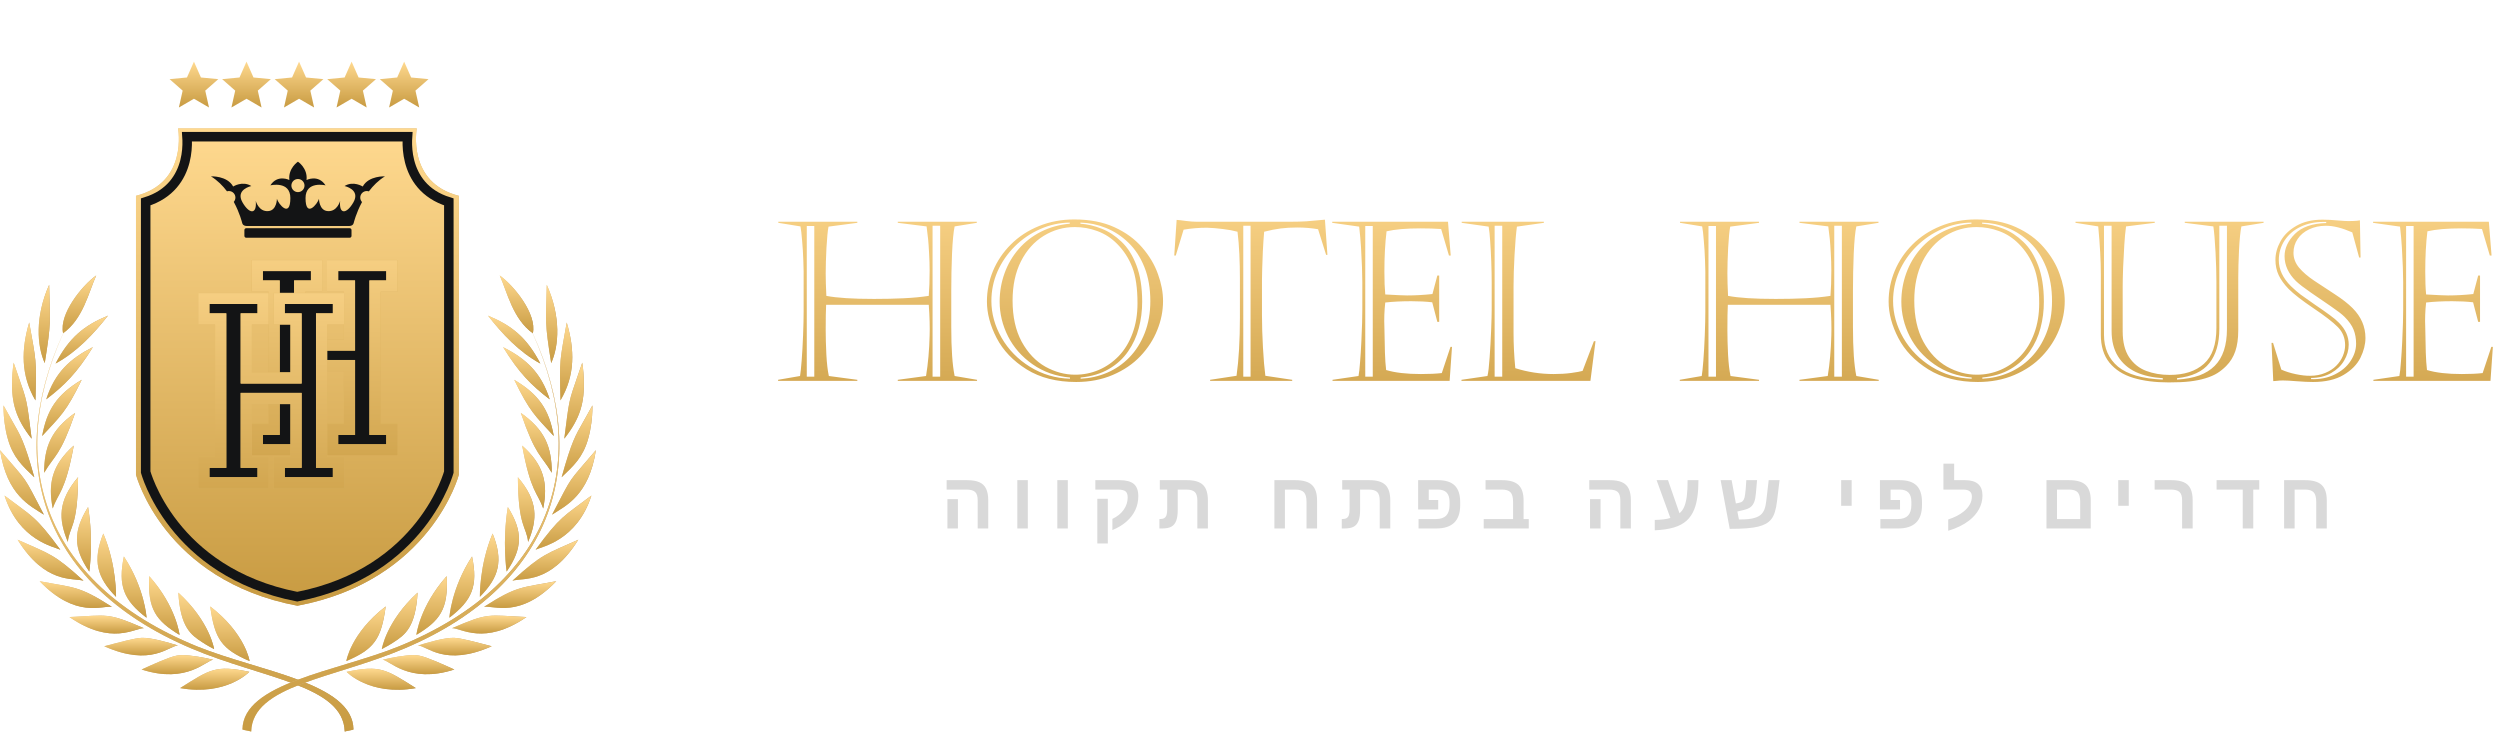 <svg xmlns="http://www.w3.org/2000/svg" width="827" height="242" viewBox="0 0 827 242" fill="none"><path d="M308.493 74.68V124.597H311.01V74.68H308.493ZM266.883 74.752V124.597H269.365V74.752H266.883ZM257.461 73.35H283.606V73.709L274.076 74.968C273.812 76.287 273.584 78.612 273.393 81.945C273.225 85.277 273.141 88.106 273.141 90.432C273.141 92.446 273.213 94.928 273.357 97.877C276.857 98.548 282.108 98.884 289.109 98.884C292.585 98.884 295.846 98.812 298.891 98.668C301.936 98.524 304.717 98.26 307.234 97.877C307.426 95.551 307.522 92.77 307.522 89.533C307.522 87.615 307.462 85.697 307.342 83.779C307.246 81.837 307.138 80.278 307.018 79.104C306.899 77.929 306.731 76.526 306.515 74.896L296.985 73.709V73.35H323.13V73.709L315.793 74.896C315.41 76.67 315.122 79.667 314.93 83.887C314.763 88.083 314.679 92.158 314.679 96.114V108.162C314.679 115.379 315.05 120.785 315.793 124.382L323.202 125.64V126H296.985V125.64L306.335 124.382C307.006 120.306 307.402 115.834 307.522 110.967C307.57 109.721 307.57 108.21 307.522 106.436C307.474 104.638 307.378 102.768 307.234 100.826H273.285C273.189 102.624 273.141 105.441 273.141 109.277C273.141 111.555 273.213 114.216 273.357 117.261C273.524 120.282 273.8 122.655 274.184 124.382L283.606 125.64V126H257.389V125.64L264.653 124.382C264.821 123.423 265.001 121.708 265.193 119.239C265.385 116.745 265.541 113.952 265.66 110.859C265.78 107.743 265.84 105.129 265.84 103.019V89.749C265.84 89.365 265.804 88.106 265.732 85.973C265.66 83.815 265.529 81.681 265.337 79.571C265.169 77.437 264.989 75.879 264.797 74.896L257.461 73.709V73.35ZM355.353 72.594C360.46 72.594 364.884 73.445 368.624 75.148C372.364 76.85 375.421 79.08 377.794 81.837C380.192 84.594 381.942 87.531 383.045 90.648C384.172 93.741 384.735 96.714 384.735 99.567C384.735 102.828 384.1 106.028 382.829 109.169C381.583 112.31 379.724 115.187 377.255 117.8C374.809 120.39 371.765 122.464 368.12 124.022C364.5 125.58 360.46 126.36 356.001 126.36C349.551 126.36 344.085 124.969 339.601 122.188C335.118 119.383 331.809 115.918 329.675 111.794C327.542 107.671 326.475 103.643 326.475 99.711C326.475 96.234 327.146 92.866 328.489 89.605C329.855 86.344 331.821 83.431 334.387 80.866C336.976 78.276 340.069 76.251 343.665 74.788C347.261 73.326 351.158 72.594 355.353 72.594ZM355.569 75.112C351.853 75.112 348.412 76.083 345.248 78.025C342.107 79.967 339.601 82.772 337.731 86.44C335.885 90.109 334.962 94.436 334.962 99.423C334.962 104.794 335.969 109.337 337.983 113.053C340.021 116.745 342.622 119.491 345.787 121.289C348.976 123.063 352.26 123.95 355.641 123.95C358.398 123.95 361.012 123.423 363.481 122.368C365.95 121.313 368.156 119.778 370.098 117.764C372.04 115.726 373.551 113.233 374.63 110.284C375.733 107.311 376.284 104.002 376.284 100.358C376.284 95.371 375.709 91.391 374.558 88.418C373.407 85.445 371.717 82.844 369.487 80.614C367.593 78.72 365.435 77.329 363.013 76.442C360.616 75.555 358.134 75.112 355.569 75.112ZM357.403 73.637V73.997C359.729 74.165 362.066 74.716 364.416 75.651C366.766 76.562 368.959 78.001 370.997 79.967C373.059 81.909 374.714 84.534 375.96 87.843C377.207 91.151 377.83 95.131 377.83 99.783C377.83 102.828 377.459 105.741 376.716 108.522C375.996 111.303 374.821 113.868 373.191 116.218C371.585 118.568 369.475 120.51 366.862 122.044C364.248 123.578 361.119 124.525 357.475 124.885V125.281C360.544 125.137 363.457 124.478 366.214 123.303C368.971 122.128 371.417 120.45 373.551 118.268C375.709 116.062 377.411 113.377 378.658 110.212C379.904 107.047 380.528 103.523 380.528 99.639C380.528 95.395 379.88 91.655 378.586 88.418C377.291 85.157 375.529 82.448 373.299 80.29C371.069 78.133 368.588 76.502 365.855 75.399C363.145 74.297 360.328 73.709 357.403 73.637ZM353.879 73.997V73.637C350.522 73.661 347.25 74.38 344.061 75.795C340.872 77.21 338.067 79.128 335.645 81.549C333.224 83.971 331.33 86.728 329.963 89.821C328.62 92.914 327.949 96.162 327.949 99.567C327.949 103.739 329.076 107.803 331.33 111.758C333.607 115.69 336.748 118.891 340.752 121.361C344.756 123.83 349.156 125.137 353.951 125.281V124.885C349.299 124.478 345.188 123.027 341.615 120.534C338.043 118.04 335.322 114.947 333.452 111.255C331.605 107.563 330.682 103.739 330.682 99.783C330.682 96.522 331.222 93.393 332.301 90.396C333.38 87.399 334.938 84.726 336.976 82.376C339.014 80.027 341.471 78.121 344.348 76.658C347.25 75.196 350.426 74.309 353.879 73.997ZM411.276 74.68V124.597H413.686V74.68H411.276ZM395.74 73.35H426.956C428.851 73.35 430.589 73.302 432.171 73.206C433.754 73.086 435.791 72.906 438.285 72.666L439.112 84.318H438.681L436.019 75.831C433.837 75.447 431.56 75.256 429.186 75.256C427.148 75.256 425.29 75.364 423.612 75.579C421.934 75.795 420.123 76.155 418.181 76.658C417.99 78.888 417.846 81.046 417.75 83.132C417.654 85.194 417.582 87.112 417.534 88.886C417.486 90.636 417.462 91.835 417.462 92.482V104.422C417.462 107.563 417.57 111.087 417.786 114.995C418.002 118.879 418.265 121.984 418.577 124.31L427.46 125.64V126H400.308V125.64L409.047 124.31C409.79 119.011 410.162 112.598 410.162 105.069V92.05C410.162 89.365 410.102 86.716 409.982 84.103C409.862 81.489 409.658 79.008 409.37 76.658C407.98 76.275 406.361 75.975 404.515 75.759C402.669 75.519 400.919 75.376 399.265 75.328C396.651 75.328 394.074 75.543 391.532 75.975L388.943 84.534H388.44L389.231 72.738C389.95 72.786 390.993 72.906 392.36 73.098C393.726 73.266 394.853 73.35 395.74 73.35ZM451.627 74.752V124.597H454.109V74.752H451.627ZM440.694 73.709V73.35H478.996L479.895 84.534H479.319L476.73 75.759C474.692 75.615 472.402 75.543 469.861 75.543C465.234 75.543 461.505 75.867 458.676 76.514C458.197 80.398 457.957 84.834 457.957 89.821C457.957 92.938 458.053 95.467 458.245 97.409C462.033 97.625 464.442 97.733 465.473 97.733C468.183 97.733 470.976 97.577 473.853 97.265L475.471 91.151H476.083V106.472H475.471L473.781 99.998C471.695 99.759 469.393 99.639 466.876 99.639C463.711 99.639 460.834 99.783 458.245 100.07C457.933 102.852 457.837 105.573 457.957 108.234C458.005 111.639 458.065 114.456 458.137 116.685C458.209 118.891 458.341 120.797 458.532 122.404C461.457 123.291 465.293 123.734 470.041 123.734C472.774 123.734 475.076 123.626 476.946 123.411L479.823 114.743H480.326L479.535 126H440.802V125.64L449.398 124.382C449.589 123.399 449.757 121.9 449.901 119.886C450.069 117.872 450.213 115.619 450.333 113.125C450.453 110.608 450.536 108.51 450.584 106.831C450.632 105.129 450.656 103.643 450.656 102.372V93.309C450.656 92.158 450.62 90.528 450.548 88.418C450.477 86.284 450.369 84.079 450.225 81.801C450.081 79.523 449.877 77.246 449.613 74.968L440.694 73.709ZM494.424 74.68V124.597H496.941V74.68H494.424ZM483.527 73.709V73.35H510.715V73.709L501.796 74.968C501.485 77.293 501.221 80.434 501.005 84.39C500.789 88.322 500.681 91.763 500.681 94.712V110.176C500.681 113.892 500.873 117.764 501.257 121.792C505.357 123.087 509.588 123.734 513.952 123.734C516.062 123.734 518.004 123.614 519.778 123.375C521.552 123.135 522.799 122.907 523.518 122.691L527.258 112.873H527.798L526.108 126H483.455V125.64L492.05 124.382C492.338 123.231 492.578 121.181 492.77 118.232C492.985 115.283 493.153 112.238 493.273 109.097C493.393 105.956 493.453 103.739 493.453 102.444V93.381C493.453 91.391 493.405 89.114 493.309 86.548C493.213 83.959 493.093 81.693 492.949 79.751C492.829 77.809 492.662 76.215 492.446 74.968L483.527 73.709ZM606.774 74.68V124.597H609.291V74.68H606.774ZM565.164 74.752V124.597H567.645V74.752H565.164ZM555.742 73.35H581.887V73.709L572.357 74.968C572.093 76.287 571.865 78.612 571.673 81.945C571.505 85.277 571.422 88.106 571.422 90.432C571.422 92.446 571.494 94.928 571.637 97.877C575.138 98.548 580.388 98.884 587.389 98.884C590.866 98.884 594.126 98.812 597.171 98.668C600.216 98.524 602.997 98.26 605.515 97.877C605.707 95.551 605.803 92.77 605.803 89.533C605.803 87.615 605.743 85.697 605.623 83.779C605.527 81.837 605.419 80.278 605.299 79.104C605.179 77.929 605.011 76.526 604.796 74.896L595.265 73.709V73.35H621.411V73.709L614.074 74.896C613.691 76.67 613.403 79.667 613.211 83.887C613.043 88.083 612.959 92.158 612.959 96.114V108.162C612.959 115.379 613.331 120.785 614.074 124.382L621.483 125.64V126H595.265V125.64L604.616 124.382C605.287 120.306 605.683 115.834 605.803 110.967C605.851 109.721 605.851 108.21 605.803 106.436C605.755 104.638 605.659 102.768 605.515 100.826H571.565C571.47 102.624 571.422 105.441 571.422 109.277C571.422 111.555 571.494 114.216 571.637 117.261C571.805 120.282 572.081 122.655 572.465 124.382L581.887 125.64V126H555.67V125.64L562.934 124.382C563.102 123.423 563.282 121.708 563.474 119.239C563.665 116.745 563.821 113.952 563.941 110.859C564.061 107.743 564.121 105.129 564.121 103.019V89.749C564.121 89.365 564.085 88.106 564.013 85.973C563.941 83.815 563.809 81.681 563.618 79.571C563.45 77.437 563.27 75.879 563.078 74.896L555.742 73.709V73.35ZM653.634 72.594C658.741 72.594 663.164 73.445 666.905 75.148C670.645 76.85 673.702 79.08 676.075 81.837C678.473 84.594 680.223 87.531 681.326 90.648C682.453 93.741 683.016 96.714 683.016 99.567C683.016 102.828 682.381 106.028 681.11 109.169C679.863 112.31 678.005 115.187 675.536 117.8C673.09 120.39 670.045 122.464 666.401 124.022C662.781 125.58 658.741 126.36 654.281 126.36C647.832 126.36 642.365 124.969 637.882 122.188C633.399 119.383 630.09 115.918 627.956 111.794C625.822 107.671 624.755 103.643 624.755 99.711C624.755 96.234 625.427 92.866 626.769 89.605C628.136 86.344 630.102 83.431 632.667 80.866C635.257 78.276 638.35 76.251 641.946 74.788C645.542 73.326 649.438 72.594 653.634 72.594ZM653.85 75.112C650.134 75.112 646.693 76.083 643.528 78.025C640.387 79.967 637.882 82.772 636.012 86.44C634.166 90.109 633.243 94.436 633.243 99.423C633.243 104.794 634.25 109.337 636.264 113.053C638.302 116.745 640.903 119.491 644.068 121.289C647.256 123.063 650.541 123.95 653.922 123.95C656.679 123.95 659.292 123.423 661.762 122.368C664.231 121.313 666.437 119.778 668.379 117.764C670.321 115.726 671.831 113.233 672.91 110.284C674.013 107.311 674.565 104.002 674.565 100.358C674.565 95.371 673.989 91.391 672.838 88.418C671.688 85.445 669.997 82.844 667.768 80.614C665.874 78.72 663.716 77.329 661.294 76.442C658.897 75.555 656.415 75.112 653.85 75.112ZM655.684 73.637V73.997C658.01 74.165 660.347 74.716 662.697 75.651C665.046 76.562 667.24 78.001 669.278 79.967C671.34 81.909 672.994 84.534 674.241 87.843C675.488 91.151 676.111 95.131 676.111 99.783C676.111 102.828 675.74 105.741 674.996 108.522C674.277 111.303 673.102 113.868 671.472 116.218C669.865 118.568 667.756 120.51 665.142 122.044C662.529 123.578 659.4 124.525 655.756 124.885V125.281C658.825 125.137 661.738 124.478 664.495 123.303C667.252 122.128 669.698 120.45 671.831 118.268C673.989 116.062 675.692 113.377 676.938 110.212C678.185 107.047 678.808 103.523 678.808 99.639C678.808 95.395 678.161 91.655 676.866 88.418C675.572 85.157 673.809 82.448 671.58 80.29C669.35 78.133 666.869 76.502 664.135 75.399C661.426 74.297 658.609 73.709 655.684 73.637ZM652.159 73.997V73.637C648.803 73.661 645.53 74.38 642.341 75.795C639.153 77.21 636.348 79.128 633.926 81.549C631.504 83.971 629.61 86.728 628.244 89.821C626.901 92.914 626.23 96.162 626.23 99.567C626.23 103.739 627.357 107.803 629.61 111.758C631.888 115.69 635.029 118.891 639.033 121.361C643.037 123.83 647.436 125.137 652.231 125.281V124.885C647.58 124.478 643.468 123.027 639.896 120.534C636.324 118.04 633.602 114.947 631.732 111.255C629.886 107.563 628.963 103.739 628.963 99.783C628.963 96.522 629.503 93.393 630.581 90.396C631.66 87.399 633.219 84.726 635.257 82.376C637.295 80.027 639.752 78.121 642.629 76.658C645.53 75.196 648.707 74.309 652.159 73.997ZM720.166 125.101V125.568C722.995 125.401 725.441 124.945 727.503 124.202C729.565 123.435 731.267 122.38 732.61 121.037C733.976 119.67 734.995 117.968 735.667 115.93C736.338 113.892 736.674 111.531 736.674 108.845V74.68H734.156V108.774C734.156 113.569 733.053 117.357 730.847 120.138C728.642 122.919 725.081 124.573 720.166 125.101ZM715.455 125.568V125.101C712.075 124.909 709.114 124.238 706.572 123.087C704.055 121.912 702.077 120.186 700.638 117.908C699.224 115.607 698.516 112.801 698.516 109.493V74.68H695.999V110.752C695.999 115.187 697.545 118.699 700.638 121.289C703.755 123.854 708.694 125.281 715.455 125.568ZM694.956 110.752V90.72C694.956 86.26 694.668 80.986 694.093 74.896L686.576 73.709V73.35H712.794V73.709L703.299 74.896C703.06 76.574 702.868 78.588 702.724 80.938C702.58 83.287 702.448 85.793 702.328 88.454C702.233 91.115 702.185 93.249 702.185 94.856V109.637C702.185 113.161 702.892 116.002 704.306 118.16C705.745 120.294 707.627 121.804 709.953 122.691C712.302 123.578 714.892 124.022 717.721 124.022C722.54 124.022 726.316 122.799 729.049 120.354C731.807 117.908 733.185 113.952 733.185 108.486V93.094C733.185 90.36 733.089 87.135 732.897 83.419C732.706 79.679 732.466 76.838 732.178 74.896L722.72 73.709V73.35H748.793V73.709L741.457 74.896C741.121 76.454 740.857 79.056 740.666 82.7C740.498 86.32 740.414 89.365 740.414 91.835V109.277C740.414 111.986 740.09 114.288 739.443 116.182C738.795 118.076 737.788 119.706 736.422 121.073C735.487 122.008 734.504 122.799 733.473 123.447C732.442 124.094 731.135 124.657 729.553 125.137C727.97 125.616 726.244 125.964 724.374 126.18C722.504 126.396 720.19 126.503 717.433 126.503C712.926 126.503 709.006 126 705.673 124.993C702.34 123.986 699.715 122.308 697.797 119.958C695.903 117.609 694.956 114.54 694.956 110.752ZM769.508 73.421H768.357C765.72 73.421 763.286 73.949 761.057 75.004C758.827 76.059 757.065 77.557 755.77 79.499C754.475 81.441 753.828 83.635 753.828 86.081C753.828 89.126 755.159 91.979 757.82 94.64C758.995 95.767 760.086 96.714 761.093 97.481C762.124 98.248 763.67 99.339 765.732 100.754C767.794 102.144 769.436 103.295 770.659 104.206C771.906 105.093 772.925 105.944 773.716 106.76C775.874 108.917 776.953 111.327 776.953 113.988C776.953 115.81 776.449 117.573 775.442 119.275C774.459 120.953 773.021 122.332 771.127 123.411C769.256 124.466 767.051 125.005 764.509 125.029V125.425C767.434 125.52 770.036 125.005 772.313 123.878C774.615 122.751 776.365 121.265 777.564 119.419C778.787 117.573 779.398 115.667 779.398 113.701C779.398 111.998 779.122 110.452 778.571 109.061C778.02 107.671 777.013 106.244 775.55 104.782C774.711 103.942 773.2 102.78 771.019 101.293C768.837 99.783 766.631 98.272 764.401 96.762C762.172 95.227 760.541 93.969 759.51 92.986C756.993 90.492 755.734 87.747 755.734 84.75C755.734 82.113 756.873 79.655 759.151 77.377C761.452 75.1 764.905 73.901 769.508 73.781V73.421ZM751.922 113.413L754.655 122.26C756.022 122.883 757.616 123.387 759.438 123.77C761.285 124.154 762.879 124.334 764.222 124.31C766.02 124.31 767.662 123.998 769.149 123.375C770.659 122.751 771.882 121.96 772.817 121.001C773.776 120.042 774.507 118.963 775.011 117.764C775.514 116.542 775.766 115.355 775.766 114.204C775.766 111.83 774.963 109.828 773.356 108.198C771.75 106.568 769.053 104.482 765.264 101.94C761.5 99.399 758.767 97.277 757.065 95.575C755.602 94.064 754.511 92.554 753.792 91.043C753.073 89.509 752.713 87.807 752.713 85.937C752.713 83.875 753.277 81.825 754.404 79.787C755.53 77.749 757.269 76.059 759.618 74.716C761.968 73.35 764.857 72.666 768.285 72.666C769.844 72.666 771.498 72.75 773.248 72.918C774.999 73.062 776.209 73.134 776.881 73.134C777.456 73.11 777.996 73.098 778.499 73.098C779.003 73.074 779.398 73.05 779.686 73.026C779.998 72.978 780.321 72.93 780.657 72.882L780.873 85.181H780.405L778.139 76.874C774.807 75.411 771.906 74.68 769.436 74.68C767.374 74.68 765.516 75.076 763.862 75.867C762.232 76.634 760.961 77.701 760.05 79.068C759.139 80.41 758.683 81.933 758.683 83.635C758.683 85.409 759.295 87.04 760.517 88.526C761.74 89.989 763.406 91.427 765.516 92.842C767.65 94.256 769.928 95.755 772.349 97.337C774.795 98.919 776.749 100.442 778.211 101.904C781.064 104.758 782.491 108.054 782.491 111.794C782.491 113.904 781.94 116.086 780.837 118.34C779.734 120.57 777.876 122.464 775.262 124.022C772.649 125.58 769.268 126.36 765.121 126.36C763.658 126.36 761.872 126.276 759.762 126.108C757.676 125.94 756.142 125.856 755.159 125.856C754.703 125.856 754.344 125.868 754.08 125.892C753.84 125.916 753.456 125.952 752.929 126C752.402 126.048 752.09 126.072 751.994 126.072L751.419 113.413H751.922ZM795.941 74.752V124.597H798.423V74.752H795.941ZM785.008 73.709V73.35H823.31L824.209 84.534H823.633L821.044 75.759C819.006 75.615 816.716 75.543 814.175 75.543C809.548 75.543 805.819 75.867 802.99 76.514C802.511 80.398 802.271 84.834 802.271 89.821C802.271 92.938 802.367 95.467 802.559 97.409C806.347 97.625 808.756 97.733 809.787 97.733C812.497 97.733 815.29 97.577 818.167 97.265L819.785 91.151H820.396V106.472H819.785L818.095 99.998C816.009 99.759 813.707 99.639 811.19 99.639C808.025 99.639 805.148 99.783 802.559 100.07C802.247 102.852 802.151 105.573 802.271 108.234C802.319 111.639 802.379 114.456 802.451 116.685C802.523 118.891 802.655 120.797 802.846 122.404C805.771 123.291 809.607 123.734 814.355 123.734C817.088 123.734 819.389 123.626 821.26 123.411L824.137 114.743H824.64L823.849 126H785.116V125.64L793.712 124.382C793.903 123.399 794.071 121.9 794.215 119.886C794.383 117.872 794.527 115.619 794.647 113.125C794.767 110.608 794.85 108.51 794.898 106.831C794.946 105.129 794.97 103.643 794.97 102.372V93.309C794.97 92.158 794.934 90.528 794.862 88.418C794.791 86.284 794.683 84.079 794.539 81.801C794.395 79.523 794.191 77.246 793.927 74.968L785.008 73.709Z" fill="url(#paint0_linear_1807_151)"></path><path d="M326.912 165.559V174.818H323.422V165.533C323.422 164.219 323.143 163.297 322.585 162.764C322.027 162.223 321.056 161.953 319.674 161.953H313.145V158.836H319.893C321.584 158.836 322.941 159.064 323.963 159.519C324.993 159.974 325.74 160.695 326.203 161.682C326.675 162.661 326.912 163.953 326.912 165.559ZM316.88 165.108V174.818H313.403V165.108H316.88ZM340.003 158.836V174.818H336.526V158.836H340.003ZM353.236 158.836V174.818H349.759V158.836H353.236ZM376.553 164.142C376.553 165.773 376.222 167.297 375.561 168.714C374.9 170.13 373.93 171.401 372.651 172.526C371.38 173.65 369.822 174.59 367.976 175.346V171.65C369.59 170.894 370.835 169.89 371.711 168.637C372.595 167.374 373.037 166.014 373.037 164.554C373.037 163.593 372.797 162.919 372.316 162.532C371.835 162.146 370.994 161.953 369.792 161.953H362.336V158.836H370.294C372.475 158.836 374.063 159.253 375.059 160.086C376.055 160.91 376.553 162.262 376.553 164.142ZM366.47 165.005V179.776H362.993V165.005H366.47ZM389.091 172.268C388.747 173.152 388.219 173.801 387.507 174.213C386.794 174.616 385.76 174.818 384.403 174.818H383.528V171.701H383.747C384.339 171.701 384.811 171.59 385.163 171.367C385.507 171.143 385.751 170.804 385.897 170.349C386.043 169.886 386.116 169.186 386.116 168.25V161.953H383.669V158.836H392.632C395.105 158.836 396.878 159.36 397.951 160.408C399.033 161.446 399.573 163.172 399.573 165.584V174.818H396.084V165.636C396.084 164.262 395.805 163.305 395.246 162.764C394.688 162.223 393.748 161.953 392.426 161.953H389.593V168.701C389.593 170.186 389.426 171.375 389.091 172.268ZM432.196 165.984C432.196 164.541 431.921 163.511 431.371 162.893C430.822 162.266 429.86 161.953 428.487 161.953H425.048V174.818H421.571V158.836H428.487C431.028 158.836 432.861 159.364 433.986 160.42C435.119 161.468 435.685 163.181 435.685 165.559V174.818H432.196V165.984ZM449.421 172.268C449.078 173.152 448.55 173.801 447.837 174.213C447.124 174.616 446.09 174.818 444.733 174.818H443.858V171.701H444.077C444.669 171.701 445.141 171.59 445.493 171.367C445.837 171.143 446.081 170.804 446.227 170.349C446.373 169.886 446.446 169.186 446.446 168.25V161.953H443.999V158.836H452.962C455.435 158.836 457.208 159.36 458.281 160.408C459.363 161.446 459.903 163.172 459.903 165.584V174.818H456.414V165.636C456.414 164.262 456.135 163.305 455.577 162.764C455.018 162.223 454.078 161.953 452.756 161.953H449.923V168.701C449.923 170.186 449.756 171.375 449.421 172.268ZM479.511 166.035C479.511 164.662 479.198 163.64 478.571 162.97C477.944 162.292 476.957 161.953 475.609 161.953H472.635V165.404H475.764V168.521H469.119V158.836H475.635C478.159 158.836 480.022 159.425 481.224 160.601C482.426 161.777 483.027 163.606 483.027 166.087V167.143C483.027 172.259 480.396 174.818 475.133 174.818H469.261V171.701H475.056C476.541 171.701 477.653 171.319 478.391 170.555C479.138 169.791 479.511 168.645 479.511 167.117V166.035ZM505.713 171.701V174.818H490.813V171.701H500.523V166.009C500.523 164.507 500.239 163.455 499.673 162.854C499.115 162.253 498.158 161.953 496.801 161.953H491.418V158.836H496.853C499.359 158.836 501.175 159.36 502.3 160.408C503.433 161.455 504 163.172 504 165.559V171.701H505.713ZM539.494 165.559V174.818H536.004V165.533C536.004 164.219 535.725 163.297 535.167 162.764C534.609 162.223 533.639 161.953 532.256 161.953H525.727V158.836H532.475C534.167 158.836 535.523 159.064 536.545 159.519C537.575 159.974 538.322 160.695 538.785 161.682C539.258 162.661 539.494 163.953 539.494 165.559ZM529.462 165.108V174.818H525.985V165.108H529.462ZM547.395 171.998C549.619 171.955 551.34 171.736 552.559 171.341L548.001 158.836H551.774L555.573 169.783C556.225 169.259 556.745 168.546 557.131 167.645C557.526 166.735 557.814 165.563 557.994 164.129C558.174 162.687 558.264 160.923 558.264 158.836H561.844C561.844 162.949 561.389 166.151 560.479 168.443C559.87 169.989 559.016 171.259 557.917 172.255C556.818 173.242 555.41 173.989 553.693 174.496C551.976 175.002 549.877 175.312 547.395 175.423V171.998ZM584.195 173.234C583.491 173.629 582.624 173.955 581.594 174.213C580.572 174.462 579.297 174.646 577.769 174.766C576.25 174.887 574.391 174.947 572.193 174.947L569.18 158.836H572.824L574.228 166.537L575.168 166.357C575.752 166.246 576.181 166.057 576.456 165.791C576.739 165.516 576.954 165.108 577.099 164.567C577.168 164.301 577.233 163.932 577.293 163.46C577.361 162.979 577.426 162.395 577.486 161.708L577.679 158.836H581.233L580.847 163.241C580.795 163.842 580.722 164.383 580.628 164.863C580.534 165.344 580.413 165.76 580.267 166.112C579.984 166.816 579.585 167.366 579.07 167.761C578.563 168.156 577.756 168.486 576.649 168.752L574.717 169.203L575.245 171.843H575.554C576.627 171.843 577.576 171.8 578.4 171.714C579.233 171.62 579.941 171.478 580.525 171.289C581.306 171.049 581.95 170.714 582.457 170.285C582.963 169.847 583.362 169.268 583.654 168.546C583.946 167.817 584.152 166.894 584.272 165.778L585.084 158.836H588.677L587.852 165.687C587.681 167.164 587.44 168.388 587.131 169.358C586.831 170.328 586.44 171.118 585.959 171.727C585.487 172.328 584.899 172.83 584.195 173.234ZM612.529 158.836V167.323H609.052V158.836H612.529ZM632.278 166.035C632.278 164.662 631.965 163.64 631.338 162.97C630.712 162.292 629.724 161.953 628.376 161.953H625.402V165.404H628.531V168.521H621.886V158.836H628.402C630.926 158.836 632.789 159.425 633.991 160.601C635.193 161.777 635.794 163.606 635.794 166.087V167.143C635.794 172.259 633.163 174.818 627.9 174.818H622.028V171.701H627.823C629.308 171.701 630.42 171.319 631.158 170.555C631.905 169.791 632.278 168.645 632.278 167.117V166.035ZM644.469 171.843C646.563 171.156 648.255 170.289 649.542 169.242C650.435 168.529 651.118 167.752 651.59 166.911C652.062 166.061 652.298 165.172 652.298 164.245C652.298 162.717 651.341 161.953 649.427 161.953H642.885V153.376H646.439V158.836H650.006C653.869 158.836 655.801 160.523 655.801 163.897C655.801 165.511 655.419 167.022 654.655 168.43C653.899 169.83 652.818 171.079 651.41 172.178C649.555 173.62 647.242 174.753 644.469 175.578V171.843ZM691.617 165.559V174.818H676.975V158.836H684.418C686.959 158.836 688.792 159.36 689.917 160.408C691.05 161.446 691.617 163.163 691.617 165.559ZM680.452 171.701H688.127V165.958C688.127 164.498 687.852 163.468 687.303 162.867C686.753 162.258 685.792 161.953 684.418 161.953H680.452V171.701ZM704.193 158.836V167.323H700.716V158.836H704.193ZM725.334 165.559V174.818H721.844V165.533C721.844 164.202 721.556 163.275 720.981 162.751C720.414 162.219 719.457 161.953 718.109 161.953H712.752V158.836H718.315C720.007 158.836 721.363 159.064 722.385 159.519C723.415 159.965 724.162 160.682 724.625 161.67C725.098 162.648 725.334 163.945 725.334 165.559ZM745.379 161.953V174.818H741.902V161.953H733.248V158.836H747.362V161.953H745.379ZM766.21 165.984C766.21 164.541 765.936 163.511 765.386 162.893C764.837 162.266 763.875 161.953 762.502 161.953H759.063V174.818H755.586V158.836H762.502C765.043 158.836 766.876 159.364 768 160.42C769.134 161.468 769.7 163.181 769.7 165.559V174.818H766.21V165.984Z" fill="#D9D9D9"></path><path d="M69.541 200.607C81.129 209.507 82.571 218.681 82.571 218.681C73.322 214.728 71.006 211.393 69.541 200.607Z" fill="url(#paint1_linear_1807_151)"></path><path d="M69.541 200.607C81.129 209.507 82.571 218.681 82.571 218.681C73.322 214.728 71.006 211.393 69.541 200.607Z" fill="url(#paint2_linear_1807_151)"></path><path d="M58.986 196.044C69.43 205.58 70.825 214.708 70.825 214.708C70.149 214.384 68.264 213.354 66.912 212.448C63.144 210.003 59.682 207.546 58.986 196.044Z" fill="url(#paint3_linear_1807_151)"></path><path d="M58.986 196.044C69.43 205.58 70.825 214.708 70.825 214.708C70.149 214.384 68.264 213.354 66.912 212.448C63.144 210.003 59.682 207.546 58.986 196.044Z" fill="url(#paint4_linear_1807_151)"></path><path d="M49.356 190.581C58.322 200.617 59.398 210.023 59.398 210.023C51.675 205.349 48.769 201.589 49.356 190.581Z" fill="url(#paint5_linear_1807_151)"></path><path d="M49.356 190.581C58.322 200.617 59.398 210.023 59.398 210.023C51.675 205.349 48.769 201.589 49.356 190.581Z" fill="url(#paint6_linear_1807_151)"></path><path d="M40.976 184.085C47.88 194.617 48.484 204.345 48.484 204.345C40.915 198.562 38.972 193.81 40.976 184.085Z" fill="url(#paint7_linear_1807_151)"></path><path d="M40.976 184.085C47.88 194.617 48.484 204.345 48.484 204.345C40.915 198.562 38.972 193.81 40.976 184.085Z" fill="url(#paint8_linear_1807_151)"></path><path d="M34.171 176.498C38.622 187.035 38.387 197.428 38.387 197.428C32.045 190.978 30.567 185.489 34.171 176.498Z" fill="url(#paint9_linear_1807_151)"></path><path d="M34.171 176.498C38.622 187.035 38.387 197.428 38.387 197.428C32.045 190.978 30.567 185.489 34.171 176.498Z" fill="url(#paint10_linear_1807_151)"></path><path d="M29.138 167.727C31.043 179.238 29.535 189.08 29.535 189.08C24.18 181.25 24.168 175.764 29.138 167.727Z" fill="url(#paint11_linear_1807_151)"></path><path d="M29.138 167.727C31.043 179.238 29.535 189.08 29.535 189.08C24.18 181.25 24.168 175.764 29.138 167.727Z" fill="url(#paint12_linear_1807_151)"></path><path d="M25.821 157.857C25.715 174.531 22.974 174.053 22.436 179.261C19.29 171.624 19.136 165.781 25.821 157.857Z" fill="url(#paint13_linear_1807_151)"></path><path d="M25.821 157.857C25.715 174.531 22.974 174.053 22.436 179.261C19.29 171.624 19.136 165.781 25.821 157.857Z" fill="url(#paint14_linear_1807_151)"></path><path d="M24.404 147.406C21.562 162.964 19.252 162.911 17.445 168.205C15.825 159.993 17.133 153.813 24.404 147.406Z" fill="url(#paint15_linear_1807_151)"></path><path d="M24.404 147.406C21.562 162.964 19.252 162.911 17.445 168.205C15.825 159.993 17.133 153.813 24.404 147.406Z" fill="url(#paint16_linear_1807_151)"></path><path d="M24.852 136.577C19.898 150.976 18.184 150.334 14.604 156.392C14.601 147.841 16.922 142.18 24.852 136.577Z" fill="url(#paint17_linear_1807_151)"></path><path d="M24.852 136.577C19.898 150.976 18.184 150.334 14.604 156.392C14.601 147.841 16.922 142.18 24.852 136.577Z" fill="url(#paint18_linear_1807_151)"></path><path d="M27.028 125.635C21.863 136.254 20.147 137.499 13.932 144.243C15.518 135.575 18.753 130.58 27.028 125.635Z" fill="url(#paint19_linear_1807_151)"></path><path d="M27.028 125.635C21.863 136.254 20.147 137.499 13.932 144.243C15.518 135.575 18.753 130.58 27.028 125.635Z" fill="url(#paint20_linear_1807_151)"></path><path d="M30.72 114.824C25.436 123.403 21.357 127.459 15.283 132.111C18.191 123.094 23.265 118.617 30.72 114.824Z" fill="url(#paint21_linear_1807_151)"></path><path d="M30.72 114.824C25.436 123.403 21.357 127.459 15.283 132.111C18.191 123.094 23.265 118.617 30.72 114.824Z" fill="url(#paint22_linear_1807_151)"></path><path d="M35.717 104.403C31.023 110.396 25.463 116.418 18.375 120.262C22.862 111.651 27.779 107.703 35.717 104.403Z" fill="url(#paint23_linear_1807_151)"></path><path d="M35.717 104.403C31.023 110.396 25.463 116.418 18.375 120.262C22.862 111.651 27.779 107.703 35.717 104.403Z" fill="url(#paint24_linear_1807_151)"></path><path d="M59.574 227.621C74.879 230.301 82.479 222.238 82.479 222.238C71.359 219.92 69.492 221.396 59.574 227.621Z" fill="url(#paint25_linear_1807_151)"></path><path d="M59.574 227.621C74.879 230.301 82.479 222.238 82.479 222.238C71.359 219.92 69.492 221.396 59.574 227.621Z" fill="url(#paint26_linear_1807_151)"></path><path d="M46.84 221.474C62.019 226.361 68.418 218.202 70.564 218.253C67.925 217.585 62.922 216.651 60.179 216.717C59.571 216.724 59.005 216.767 58.496 216.866C55.798 217.379 50.016 220.029 46.84 221.474Z" fill="url(#paint27_linear_1807_151)"></path><path d="M46.84 221.474C62.019 226.361 68.418 218.202 70.564 218.253C67.925 217.585 62.922 216.651 60.179 216.717C59.571 216.724 59.005 216.767 58.496 216.866C55.798 217.379 50.016 220.029 46.84 221.474Z" fill="url(#paint28_linear_1807_151)"></path><path d="M34.482 213.773C50.106 220.755 55.96 213.518 58.867 213.538C55.891 212.614 49.871 210.808 46.725 211.01C44.433 211.147 40.44 212.227 34.482 213.773Z" fill="url(#paint29_linear_1807_151)"></path><path d="M34.482 213.773C50.106 220.755 55.96 213.518 58.867 213.538C55.891 212.614 49.871 210.808 46.725 211.01C44.433 211.147 40.44 212.227 34.482 213.773Z" fill="url(#paint30_linear_1807_151)"></path><path d="M22.982 204.12C37.02 213.766 44.748 207.634 47.588 207.799C35.388 202.533 35.757 203.53 22.982 204.12Z" fill="url(#paint31_linear_1807_151)"></path><path d="M22.982 204.12C37.02 213.766 44.748 207.634 47.588 207.799C35.388 202.533 35.757 203.53 22.982 204.12Z" fill="url(#paint32_linear_1807_151)"></path><path d="M13.119 192.261C25.112 204.739 33.83 200.217 37.023 200.736C25.934 193.655 24.608 194.483 13.119 192.261Z" fill="url(#paint33_linear_1807_151)"></path><path d="M13.119 192.261C25.112 204.739 33.83 200.217 37.023 200.736C25.934 193.655 24.608 194.483 13.119 192.261Z" fill="url(#paint34_linear_1807_151)"></path><path d="M5.824 178.54C15.038 193.362 24.11 191.049 27.62 192.106C17.726 183.115 16.509 183.34 5.824 178.54Z" fill="url(#paint35_linear_1807_151)"></path><path d="M5.824 178.54C15.038 193.362 24.11 191.049 27.62 192.106C17.726 183.115 16.509 183.34 5.824 178.54Z" fill="url(#paint36_linear_1807_151)"></path><path d="M1.492 163.936C6.303 178.851 17.815 180.8 19.953 181.848C11.685 170.586 10.719 170.943 1.492 163.936Z" fill="url(#paint37_linear_1807_151)"></path><path d="M1.492 163.936C6.303 178.851 17.815 180.8 19.953 181.848C11.685 170.586 10.719 170.943 1.492 163.936Z" fill="url(#paint38_linear_1807_151)"></path><path d="M0 148.899C2.348 163.943 9.89 167.226 14.518 170.257C7.189 156.255 9.715 160.38 0 148.899Z" fill="url(#paint39_linear_1807_151)"></path><path d="M0 148.899C2.348 163.943 9.89 167.226 14.518 170.257C7.189 156.255 9.715 160.38 0 148.899Z" fill="url(#paint40_linear_1807_151)"></path><path d="M1.154 134.105C1.154 134.105 1.154 134.262 1.154 134.548C1.157 134.834 1.154 135.249 1.177 135.768C1.197 136.286 1.23 136.909 1.276 137.602C1.337 138.298 1.407 139.067 1.511 139.88C1.731 141.51 2.053 143.314 2.556 145.063C4.285 151.295 7.395 154.097 11.348 157.87C8.005 145.872 6.686 143.936 4.338 139.791C4.004 139.202 3.677 138.622 3.369 138.073C2.126 135.849 1.154 134.105 1.154 134.105Z" fill="url(#paint41_linear_1807_151)"></path><path d="M1.154 134.105C1.154 134.105 1.154 134.262 1.154 134.548C1.157 134.834 1.154 135.249 1.177 135.768C1.197 136.286 1.23 136.909 1.276 137.602C1.337 138.298 1.407 139.067 1.511 139.88C1.731 141.51 2.053 143.314 2.556 145.063C4.285 151.295 7.395 154.097 11.348 157.87C8.005 145.872 6.686 143.936 4.338 139.791C4.004 139.202 3.677 138.622 3.369 138.073C2.126 135.849 1.154 134.105 1.154 134.105Z" fill="url(#paint42_linear_1807_151)"></path><path d="M4.518 119.976C4.518 119.976 4.49 120.128 4.452 120.407C4.412 120.685 4.358 121.09 4.295 121.596C4.176 122.608 4.047 124.031 3.997 125.648C3.751 133.121 5.204 138.445 10.472 145.128C8.779 131.911 9.06 133.075 5.976 124.19C5.156 121.821 4.518 119.976 4.518 119.976Z" fill="url(#paint43_linear_1807_151)"></path><path d="M4.518 119.976C4.518 119.976 4.49 120.128 4.452 120.407C4.412 120.685 4.358 121.09 4.295 121.596C4.176 122.608 4.047 124.031 3.997 125.648C3.751 133.121 5.204 138.445 10.472 145.128C8.779 131.911 9.06 133.075 5.976 124.19C5.156 121.821 4.518 119.976 4.518 119.976Z" fill="url(#paint44_linear_1807_151)"></path><path d="M9.656 106.673C7.027 115.583 6.804 124.069 11.726 132.447C12.085 118.314 11.977 119.82 9.656 106.673Z" fill="url(#paint45_linear_1807_151)"></path><path d="M9.656 106.673C7.027 115.583 6.804 124.069 11.726 132.447C12.085 118.314 11.977 119.82 9.656 106.673Z" fill="url(#paint46_linear_1807_151)"></path><path d="M16.265 94.205C11.54 104.765 12.214 114.394 14.803 120.118C16.976 106.362 16.566 107.106 16.265 94.205Z" fill="url(#paint47_linear_1807_151)"></path><path d="M16.265 94.205C11.54 104.765 12.214 114.394 14.803 120.118C16.976 106.362 16.566 107.106 16.265 94.205Z" fill="url(#paint48_linear_1807_151)"></path><path d="M20.867 110.241C27.502 105.516 29.317 96.657 31.824 91.13C27.112 94.473 19.452 103.93 20.867 110.241Z" fill="url(#paint49_linear_1807_151)"></path><path d="M20.867 110.241C27.502 105.516 29.317 96.657 31.824 91.13C27.112 94.473 19.452 103.93 20.867 110.241Z" fill="url(#paint50_linear_1807_151)"></path><path d="M65.216 213.839C85.848 222.185 116.722 225.847 116.924 241.319C116.064 241.628 114.912 241.701 114.039 242C113.579 226.614 86.959 224.551 63.258 214.482C11.899 192.701 0.754 149.971 22.877 106.159C0.648 150.695 12.934 192.534 65.216 213.839Z" fill="url(#paint51_linear_1807_151)"></path><path d="M65.216 213.839C85.848 222.185 116.722 225.847 116.924 241.319C116.064 241.628 114.912 241.701 114.039 242C113.579 226.614 86.959 224.551 63.258 214.482C11.899 192.701 0.754 149.971 22.877 106.159C0.648 150.695 12.934 192.534 65.216 213.839Z" fill="url(#paint52_linear_1807_151)"></path><path d="M127.588 200.607C116 209.507 114.561 218.681 114.561 218.681C123.81 214.728 126.123 211.393 127.588 200.607Z" fill="url(#paint53_linear_1807_151)"></path><path d="M127.588 200.607C116 209.507 114.561 218.681 114.561 218.681C123.81 214.728 126.123 211.393 127.588 200.607Z" fill="url(#paint54_linear_1807_151)"></path><path d="M138.145 196.044C127.701 205.58 126.307 214.708 126.307 214.708C126.985 214.384 128.868 213.354 130.219 212.448C133.987 210.003 137.449 207.546 138.145 196.044Z" fill="url(#paint55_linear_1807_151)"></path><path d="M138.145 196.044C127.701 205.58 126.307 214.708 126.307 214.708C126.985 214.384 128.868 213.354 130.219 212.448C133.987 210.003 137.449 207.546 138.145 196.044Z" fill="url(#paint56_linear_1807_151)"></path><path d="M147.776 190.581C138.81 200.617 137.734 210.023 137.734 210.023C145.458 205.349 148.363 201.589 147.776 190.581Z" fill="url(#paint57_linear_1807_151)"></path><path d="M147.776 190.581C138.81 200.617 137.734 210.023 137.734 210.023C145.458 205.349 148.363 201.589 147.776 190.581Z" fill="url(#paint58_linear_1807_151)"></path><path d="M156.155 184.085C149.251 194.617 148.646 204.345 148.646 204.345C156.216 198.563 158.159 193.81 156.155 184.085Z" fill="url(#paint59_linear_1807_151)"></path><path d="M156.155 184.085C149.251 194.617 148.646 204.345 148.646 204.345C156.216 198.563 158.159 193.81 156.155 184.085Z" fill="url(#paint60_linear_1807_151)"></path><path d="M162.958 176.498C158.507 187.035 158.742 197.428 158.742 197.428C165.087 190.978 166.562 185.489 162.958 176.498Z" fill="url(#paint61_linear_1807_151)"></path><path d="M162.958 176.498C158.507 187.035 158.742 197.428 158.742 197.428C165.087 190.978 166.562 185.489 162.958 176.498Z" fill="url(#paint62_linear_1807_151)"></path><path d="M167.993 167.727C166.088 179.238 167.596 189.08 167.596 189.08C172.951 181.25 172.961 175.764 167.993 167.727Z" fill="url(#paint63_linear_1807_151)"></path><path d="M167.993 167.727C166.088 179.238 167.596 189.08 167.596 189.08C172.951 181.25 172.961 175.764 167.993 167.727Z" fill="url(#paint64_linear_1807_151)"></path><path d="M171.312 157.857C171.419 174.532 174.162 174.053 174.698 179.261C177.844 171.624 177.998 165.781 171.312 157.857Z" fill="url(#paint65_linear_1807_151)"></path><path d="M171.312 157.857C171.419 174.532 174.162 174.053 174.698 179.261C177.844 171.624 177.998 165.781 171.312 157.857Z" fill="url(#paint66_linear_1807_151)"></path><path d="M172.73 147.406C175.572 162.964 177.883 162.911 179.69 168.205C181.309 159.993 180.001 153.814 172.73 147.406Z" fill="url(#paint67_linear_1807_151)"></path><path d="M172.73 147.406C175.572 162.964 177.883 162.911 179.69 168.205C181.309 159.993 180.001 153.814 172.73 147.406Z" fill="url(#paint68_linear_1807_151)"></path><path d="M172.277 136.577C177.232 150.976 178.946 150.334 182.526 156.392C182.529 147.841 180.208 142.18 172.277 136.577Z" fill="url(#paint69_linear_1807_151)"></path><path d="M172.277 136.577C177.232 150.976 178.946 150.334 182.526 156.392C182.529 147.841 180.208 142.18 172.277 136.577Z" fill="url(#paint70_linear_1807_151)"></path><path d="M170.104 125.635C175.268 136.254 176.984 137.499 183.199 144.243C181.615 135.575 178.381 130.58 170.104 125.635Z" fill="url(#paint71_linear_1807_151)"></path><path d="M170.104 125.635C175.268 136.254 176.984 137.499 183.199 144.243C181.615 135.575 178.381 130.58 170.104 125.635Z" fill="url(#paint72_linear_1807_151)"></path><path d="M166.414 114.824C171.698 123.403 175.777 127.46 181.851 132.111C178.943 123.094 173.869 118.618 166.414 114.824Z" fill="url(#paint73_linear_1807_151)"></path><path d="M166.414 114.824C171.698 123.403 175.777 127.46 181.851 132.111C178.943 123.094 173.869 118.618 166.414 114.824Z" fill="url(#paint74_linear_1807_151)"></path><path d="M161.412 104.403C166.106 110.396 171.666 116.418 178.754 120.262C174.27 111.651 169.353 107.703 161.412 104.403Z" fill="url(#paint75_linear_1807_151)"></path><path d="M161.412 104.403C166.106 110.396 171.666 116.418 178.754 120.262C174.27 111.651 169.353 107.703 161.412 104.403Z" fill="url(#paint76_linear_1807_151)"></path><path d="M137.557 227.621C122.252 230.301 114.652 222.238 114.652 222.238C125.772 219.92 127.639 221.396 137.557 227.621Z" fill="url(#paint77_linear_1807_151)"></path><path d="M137.557 227.621C122.252 230.301 114.652 222.238 114.652 222.238C125.772 219.92 127.639 221.396 137.557 227.621Z" fill="url(#paint78_linear_1807_151)"></path><path d="M150.291 221.474C135.112 226.361 128.712 218.202 126.566 218.253C129.206 217.585 134.209 216.651 136.952 216.717C137.559 216.724 138.126 216.767 138.635 216.866C141.333 217.379 147.112 220.029 150.291 221.474Z" fill="url(#paint79_linear_1807_151)"></path><path d="M150.291 221.474C135.112 226.361 128.712 218.202 126.566 218.253C129.206 217.585 134.209 216.651 136.952 216.717C137.559 216.724 138.126 216.767 138.635 216.866C141.333 217.379 147.112 220.029 150.291 221.474Z" fill="url(#paint80_linear_1807_151)"></path><path d="M162.649 213.773C147.025 220.755 141.172 213.518 138.262 213.538C141.238 212.614 147.258 210.808 150.404 211.01C152.699 211.147 156.692 212.227 162.649 213.773Z" fill="url(#paint81_linear_1807_151)"></path><path d="M162.649 213.773C147.025 220.755 141.172 213.518 138.262 213.538C141.238 212.614 147.258 210.808 150.404 211.01C152.699 211.147 156.692 212.227 162.649 213.773Z" fill="url(#paint82_linear_1807_151)"></path><path d="M174.146 204.12C160.109 213.766 152.38 207.634 149.541 207.799C161.741 202.533 161.372 203.53 174.146 204.12Z" fill="url(#paint83_linear_1807_151)"></path><path d="M174.146 204.12C160.109 213.766 152.38 207.634 149.541 207.799C161.741 202.533 161.372 203.53 174.146 204.12Z" fill="url(#paint84_linear_1807_151)"></path><path d="M184.01 192.261C172.017 204.739 163.299 200.217 160.105 200.736C171.195 193.655 172.521 194.483 184.01 192.261Z" fill="url(#paint85_linear_1807_151)"></path><path d="M184.01 192.261C172.017 204.739 163.299 200.217 160.105 200.736C171.195 193.655 172.521 194.483 184.01 192.261Z" fill="url(#paint86_linear_1807_151)"></path><path d="M191.3 178.54C182.086 193.362 173.014 191.049 169.504 192.106C179.401 183.115 180.618 183.34 191.3 178.54Z" fill="url(#paint87_linear_1807_151)"></path><path d="M191.3 178.54C182.086 193.362 173.014 191.049 169.504 192.106C179.401 183.115 180.618 183.34 191.3 178.54Z" fill="url(#paint88_linear_1807_151)"></path><path d="M195.634 163.936C190.823 178.851 179.312 180.8 177.176 181.848C185.443 170.586 186.41 170.943 195.634 163.936Z" fill="url(#paint89_linear_1807_151)"></path><path d="M195.634 163.936C190.823 178.851 179.312 180.8 177.176 181.848C185.443 170.586 186.41 170.943 195.634 163.936Z" fill="url(#paint90_linear_1807_151)"></path><path d="M197.131 148.899C194.783 163.943 187.239 167.226 182.613 170.257C189.942 156.255 187.416 160.38 197.131 148.899Z" fill="url(#paint91_linear_1807_151)"></path><path d="M197.131 148.899C194.783 163.943 187.239 167.226 182.613 170.257C189.942 156.255 187.416 160.38 197.131 148.899Z" fill="url(#paint92_linear_1807_151)"></path><path d="M195.978 134.105C195.978 134.105 195.978 134.262 195.978 134.548C195.975 134.834 195.978 135.249 195.958 135.768C195.935 136.286 195.904 136.909 195.859 137.602C195.798 138.298 195.727 139.067 195.624 139.88C195.403 141.51 195.082 143.314 194.578 145.063C192.85 151.295 189.74 154.097 185.787 157.87C189.13 145.872 190.448 143.936 192.797 139.791C193.128 139.202 193.455 138.622 193.766 138.073C195.006 135.849 195.978 134.105 195.978 134.105Z" fill="url(#paint93_linear_1807_151)"></path><path d="M195.978 134.105C195.978 134.105 195.978 134.262 195.978 134.548C195.975 134.834 195.978 135.249 195.958 135.768C195.935 136.286 195.904 136.909 195.859 137.602C195.798 138.298 195.727 139.067 195.624 139.88C195.403 141.51 195.082 143.314 194.578 145.063C192.85 151.295 189.74 154.097 185.787 157.87C189.13 145.872 190.448 143.936 192.797 139.791C193.128 139.202 193.455 138.622 193.766 138.073C195.006 135.849 195.978 134.105 195.978 134.105Z" fill="url(#paint94_linear_1807_151)"></path><path d="M192.611 119.976C192.611 119.976 192.639 120.128 192.677 120.407C192.715 120.685 192.77 121.09 192.833 121.596C192.952 122.608 193.081 124.031 193.132 125.648C193.378 133.121 191.925 138.445 186.656 145.128C188.349 131.911 188.068 133.075 191.153 124.19C191.971 121.821 192.611 119.976 192.611 119.976Z" fill="url(#paint95_linear_1807_151)"></path><path d="M192.611 119.976C192.611 119.976 192.639 120.128 192.677 120.407C192.715 120.685 192.77 121.09 192.833 121.596C192.952 122.608 193.081 124.031 193.132 125.648C193.378 133.121 191.925 138.445 186.656 145.128C188.349 131.911 188.068 133.075 191.153 124.19C191.971 121.821 192.611 119.976 192.611 119.976Z" fill="url(#paint96_linear_1807_151)"></path><path d="M187.473 106.673C190.1 115.583 190.325 124.069 185.403 132.447C185.043 118.314 185.152 119.82 187.473 106.673Z" fill="url(#paint97_linear_1807_151)"></path><path d="M187.473 106.673C190.1 115.583 190.325 124.069 185.403 132.447C185.043 118.314 185.152 119.82 187.473 106.673Z" fill="url(#paint98_linear_1807_151)"></path><path d="M180.868 94.205C185.592 104.765 184.919 114.394 182.33 120.118C180.157 106.362 180.567 107.106 180.868 94.205Z" fill="url(#paint99_linear_1807_151)"></path><path d="M180.868 94.205C185.592 104.765 184.919 114.394 182.33 120.118C180.157 106.362 180.567 107.106 180.868 94.205Z" fill="url(#paint100_linear_1807_151)"></path><path d="M176.262 110.241C169.627 105.516 167.813 96.657 165.305 91.13C170.017 94.473 177.674 103.93 176.262 110.241Z" fill="url(#paint101_linear_1807_151)"></path><path d="M176.262 110.241C169.627 105.516 167.813 96.657 165.305 91.13C170.017 94.473 177.674 103.93 176.262 110.241Z" fill="url(#paint102_linear_1807_151)"></path><path d="M131.913 213.839C111.284 222.185 80.41 225.847 80.205 241.319C81.066 241.628 82.217 241.701 83.09 242C83.55 226.614 110.17 224.551 133.872 214.482C185.231 192.701 196.373 149.971 174.253 106.159C196.482 150.695 184.196 192.534 131.913 213.839Z" fill="url(#paint103_linear_1807_151)"></path><path d="M131.913 213.839C111.284 222.185 80.41 225.847 80.205 241.319C81.066 241.628 82.217 241.701 83.09 242C83.55 226.614 110.17 224.551 133.872 214.482C185.231 192.701 196.373 149.971 174.253 106.159C196.482 150.695 184.196 192.534 131.913 213.839Z" fill="url(#paint104_linear_1807_151)"></path><path d="M137.872 42.472C137.872 42.472 134.487 60.415 151.787 64.781V157.051C151.787 157.051 142.63 192.011 98.386 200.381C54.142 192.011 44.984 157.051 44.984 157.051V64.781C62.284 60.415 58.899 42.472 58.899 42.472H137.872Z" fill="url(#paint105_linear_1807_151)"></path><path d="M137.872 42.472C137.872 42.472 134.487 60.415 151.787 64.781V157.051C151.787 157.051 142.63 192.011 98.386 200.381C54.142 192.011 44.984 157.051 44.984 157.051V64.781C62.284 60.415 58.899 42.472 58.899 42.472H137.872Z" fill="url(#paint106_linear_1807_151)"></path><path d="M48.237 156.306C48.22 156.247 48.205 156.196 48.192 156.152V66.788C56.382 64.266 59.838 58.549 61.163 53.406C61.847 50.75 61.965 48.256 61.917 46.435C61.906 45.992 61.884 45.586 61.858 45.225H134.808C134.782 45.586 134.76 45.992 134.748 46.435C134.7 48.256 134.819 50.75 135.503 53.406C136.828 58.549 140.284 64.266 148.474 66.788V156.152C148.461 156.196 148.446 156.247 148.429 156.306C148.359 156.541 148.249 156.894 148.093 157.352C147.781 158.267 147.285 159.597 146.556 161.225C145.097 164.483 142.713 168.923 139.02 173.617C131.686 182.941 119.16 193.31 98.333 197.387C77.506 193.31 64.98 182.941 57.645 173.617C53.953 168.923 51.568 164.483 50.11 161.225C49.381 159.597 48.885 158.267 48.573 157.352C48.417 156.894 48.307 156.541 48.237 156.306Z" fill="url(#paint107_linear_1807_151)"></path><path d="M48.237 156.306C48.22 156.247 48.205 156.196 48.192 156.152V66.788C56.382 64.266 59.838 58.549 61.163 53.406C61.847 50.75 61.965 48.256 61.917 46.435C61.906 45.992 61.884 45.586 61.858 45.225H134.808C134.782 45.586 134.76 45.992 134.748 46.435C134.7 48.256 134.819 50.75 135.503 53.406C136.828 58.549 140.284 64.266 148.474 66.788V156.152C148.461 156.196 148.446 156.247 148.429 156.306C148.359 156.541 148.249 156.894 148.093 157.352C147.781 158.267 147.285 159.597 146.556 161.225C145.097 164.483 142.713 168.923 139.02 173.617C131.686 182.941 119.16 193.31 98.333 197.387C77.506 193.31 64.98 182.941 57.645 173.617C53.953 168.923 51.568 164.483 50.11 161.225C49.381 159.597 48.885 158.267 48.573 157.352C48.417 156.894 48.307 156.541 48.237 156.306Z" fill="url(#paint108_linear_1807_151)"></path><path d="M48.237 156.306C48.22 156.247 48.205 156.196 48.192 156.152V66.788C56.382 64.266 59.838 58.549 61.163 53.406C61.847 50.75 61.965 48.256 61.917 46.435C61.906 45.992 61.884 45.586 61.858 45.225H134.808C134.782 45.586 134.76 45.992 134.748 46.435C134.7 48.256 134.819 50.75 135.503 53.406C136.828 58.549 140.284 64.266 148.474 66.788V156.152C148.461 156.196 148.446 156.247 148.429 156.306C148.359 156.541 148.249 156.894 148.093 157.352C147.781 158.267 147.285 159.597 146.556 161.225C145.097 164.483 142.713 168.923 139.02 173.617C131.686 182.941 119.16 193.31 98.333 197.387C77.506 193.31 64.98 182.941 57.645 173.617C53.953 168.923 51.568 164.483 50.11 161.225C49.381 159.597 48.885 158.267 48.573 157.352C48.417 156.894 48.307 156.541 48.237 156.306Z" stroke="#131415" stroke-width="3.146"></path><mask id="path-57-outside-1_1807_151" maskUnits="userSpaceOnUse" x="82.379" y="85.821" width="50" height="65" fill="black"><rect fill="white" x="82.379" y="85.821" width="50" height="65"></rect><path d="M99.132 120.935V142.024H104.709V148.821H85.102V142.024H90.679V94.619H85.102V87.822H104.709V94.619H99.132V114.138H115.601V94.619H110.024V87.822H129.631V94.619H124.054V142.024H129.631V148.821H110.024V142.024H115.601V120.935H99.132Z"></path></mask><path d="M99.132 120.935V142.024H104.709V148.821H85.102V142.024H90.679V94.619H85.102V87.822H104.709V94.619H99.132V114.138H115.601V94.619H110.024V87.822H129.631V94.619H124.054V142.024H129.631V148.821H110.024V142.024H115.601V120.935H99.132Z" fill="#131415"></path><path d="M99.132 120.935V119.082H97.278V120.935H99.132ZM99.132 142.024H97.278V143.877H99.132V142.024ZM104.709 142.024H106.562V140.17H104.709V142.024ZM104.709 148.821V150.674H106.562V148.821H104.709ZM85.102 148.821H83.248V150.674H85.102V148.821ZM85.102 142.024V140.17H83.248V142.024H85.102ZM90.679 142.024V143.877H92.532V142.024H90.679ZM90.679 94.619H92.532V92.765H90.679V94.619ZM85.102 94.619H83.248V96.472H85.102V94.619ZM85.102 87.822V85.968H83.248V87.822H85.102ZM104.709 87.822H106.562V85.968H104.709V87.822ZM104.709 94.619V96.472H106.562V94.619H104.709ZM99.132 94.619V92.765H97.278V94.619H99.132ZM99.132 114.138H97.278V115.992H99.132V114.138ZM115.601 114.138V115.992H117.455V114.138H115.601ZM115.601 94.619H117.455V92.765H115.601V94.619ZM110.024 94.619H108.17V96.472H110.024V94.619ZM110.024 87.822V85.968H108.17V87.822H110.024ZM129.631 87.822H131.485V85.968H129.631V87.822ZM129.631 94.619V96.472H131.485V94.619H129.631ZM124.054 94.619V92.765H122.2V94.619H124.054ZM124.054 142.024H122.2V143.877H124.054V142.024ZM129.631 142.024H131.485V140.17H129.631V142.024ZM129.631 148.821V150.674H131.485V148.821H129.631ZM110.024 148.821H108.17V150.674H110.024V148.821ZM110.024 142.024V140.17H108.17V142.024H110.024ZM115.601 142.024V143.877H117.455V142.024H115.601ZM115.601 120.935H117.455V119.082H115.601V120.935ZM97.278 120.935V142.024H100.985V120.935H97.278ZM99.132 143.877H104.709V140.17H99.132V143.877ZM102.855 142.024V148.821H106.562V142.024H102.855ZM104.709 146.967H85.102V150.674H104.709V146.967ZM86.955 148.821V142.024H83.248V148.821H86.955ZM85.102 143.877H90.679V140.17H85.102V143.877ZM92.532 142.024V94.619H88.825V142.024H92.532ZM90.679 92.765H85.102V96.472H90.679V92.765ZM86.955 94.619V87.822H83.248V94.619H86.955ZM85.102 89.675H104.709V85.968H85.102V89.675ZM102.855 87.822V94.619H106.562V87.822H102.855ZM104.709 92.765H99.132V96.472H104.709V92.765ZM97.278 94.619V114.138H100.985V94.619H97.278ZM99.132 115.992H115.601V112.285H99.132V115.992ZM117.455 114.138V94.619H113.747V114.138H117.455ZM115.601 92.765H110.024V96.472H115.601V92.765ZM111.878 94.619V87.822H108.17V94.619H111.878ZM110.024 89.675H129.631V85.968H110.024V89.675ZM127.777 87.822V94.619H131.485V87.822H127.777ZM129.631 92.765H124.054V96.472H129.631V92.765ZM122.2 94.619V142.024H125.908V94.619H122.2ZM124.054 143.877H129.631V140.17H124.054V143.877ZM127.777 142.024V148.821H131.485V142.024H127.777ZM129.631 146.967H110.024V150.674H129.631V146.967ZM111.878 148.821V142.024H108.17V148.821H111.878ZM110.024 143.877H115.601V140.17H110.024V143.877ZM117.455 142.024V120.935H113.747V142.024H117.455ZM115.601 119.082H99.132V122.789H115.601V119.082Z" fill="#DCB25E" mask="url(#path-57-outside-1_1807_151)"></path><path d="M99.132 120.935V119.082H97.278V120.935H99.132ZM99.132 142.024H97.278V143.877H99.132V142.024ZM104.709 142.024H106.562V140.17H104.709V142.024ZM104.709 148.821V150.674H106.562V148.821H104.709ZM85.102 148.821H83.248V150.674H85.102V148.821ZM85.102 142.024V140.17H83.248V142.024H85.102ZM90.679 142.024V143.877H92.532V142.024H90.679ZM90.679 94.619H92.532V92.765H90.679V94.619ZM85.102 94.619H83.248V96.472H85.102V94.619ZM85.102 87.822V85.968H83.248V87.822H85.102ZM104.709 87.822H106.562V85.968H104.709V87.822ZM104.709 94.619V96.472H106.562V94.619H104.709ZM99.132 94.619V92.765H97.278V94.619H99.132ZM99.132 114.138H97.278V115.992H99.132V114.138ZM115.601 114.138V115.992H117.455V114.138H115.601ZM115.601 94.619H117.455V92.765H115.601V94.619ZM110.024 94.619H108.17V96.472H110.024V94.619ZM110.024 87.822V85.968H108.17V87.822H110.024ZM129.631 87.822H131.485V85.968H129.631V87.822ZM129.631 94.619V96.472H131.485V94.619H129.631ZM124.054 94.619V92.765H122.2V94.619H124.054ZM124.054 142.024H122.2V143.877H124.054V142.024ZM129.631 142.024H131.485V140.17H129.631V142.024ZM129.631 148.821V150.674H131.485V148.821H129.631ZM110.024 148.821H108.17V150.674H110.024V148.821ZM110.024 142.024V140.17H108.17V142.024H110.024ZM115.601 142.024V143.877H117.455V142.024H115.601ZM115.601 120.935H117.455V119.082H115.601V120.935ZM97.278 120.935V142.024H100.985V120.935H97.278ZM99.132 143.877H104.709V140.17H99.132V143.877ZM102.855 142.024V148.821H106.562V142.024H102.855ZM104.709 146.967H85.102V150.674H104.709V146.967ZM86.955 148.821V142.024H83.248V148.821H86.955ZM85.102 143.877H90.679V140.17H85.102V143.877ZM92.532 142.024V94.619H88.825V142.024H92.532ZM90.679 92.765H85.102V96.472H90.679V92.765ZM86.955 94.619V87.822H83.248V94.619H86.955ZM85.102 89.675H104.709V85.968H85.102V89.675ZM102.855 87.822V94.619H106.562V87.822H102.855ZM104.709 92.765H99.132V96.472H104.709V92.765ZM97.278 94.619V114.138H100.985V94.619H97.278ZM99.132 115.992H115.601V112.285H99.132V115.992ZM117.455 114.138V94.619H113.747V114.138H117.455ZM115.601 92.765H110.024V96.472H115.601V92.765ZM111.878 94.619V87.822H108.17V94.619H111.878ZM110.024 89.675H129.631V85.968H110.024V89.675ZM127.777 87.822V94.619H131.485V87.822H127.777ZM129.631 92.765H124.054V96.472H129.631V92.765ZM122.2 94.619V142.024H125.908V94.619H122.2ZM124.054 143.877H129.631V140.17H124.054V143.877ZM127.777 142.024V148.821H131.485V142.024H127.777ZM129.631 146.967H110.024V150.674H129.631V146.967ZM111.878 148.821V142.024H108.17V148.821H111.878ZM110.024 143.877H115.601V140.17H110.024V143.877ZM117.455 142.024V120.935H113.747V142.024H117.455ZM115.601 119.082H99.132V122.789H115.601V119.082Z" fill="url(#paint109_linear_1807_151)" mask="url(#path-57-outside-1_1807_151)"></path><mask id="path-59-outside-2_1807_151" maskUnits="userSpaceOnUse" x="64.709" y="96.706" width="50" height="65" fill="black"><rect fill="white" x="64.709" y="96.706" width="50" height="65"></rect><path d="M81.462 131.821V152.909H87.039V159.706H67.432V152.909H73.009V105.504H67.432V98.707H87.039V105.504H81.462V125.024H97.931V105.504H92.354V98.707H111.961V105.504H106.384V152.909H111.961V159.706H92.354V152.909H97.931V131.821H81.462Z"></path></mask><path d="M81.462 131.821V152.909H87.039V159.706H67.432V152.909H73.009V105.504H67.432V98.707H87.039V105.504H81.462V125.024H97.931V105.504H92.354V98.707H111.961V105.504H106.384V152.909H111.961V159.706H92.354V152.909H97.931V131.821H81.462Z" fill="#131415"></path><path d="M81.462 131.821V129.967H79.608V131.821H81.462ZM81.462 152.909H79.608V154.763H81.462V152.909ZM87.039 152.909H88.892V151.055H87.039V152.909ZM87.039 159.706V161.56H88.892V159.706H87.039ZM67.432 159.706H65.578V161.56H67.432V159.706ZM67.432 152.909V151.055H65.578V152.909H67.432ZM73.009 152.909V154.763H74.863V152.909H73.009ZM73.009 105.504H74.863V103.65H73.009V105.504ZM67.432 105.504H65.578V107.358H67.432V105.504ZM67.432 98.707V96.853H65.578V98.707H67.432ZM87.039 98.707H88.892V96.853H87.039V98.707ZM87.039 105.504V107.358H88.892V105.504H87.039ZM81.462 105.504V103.65H79.608V105.504H81.462ZM81.462 125.024H79.608V126.877H81.462V125.024ZM97.931 125.024V126.877H99.785V125.024H97.931ZM97.931 105.504H99.785V103.65H97.931V105.504ZM92.354 105.504H90.501V107.358H92.354V105.504ZM92.354 98.707V96.853H90.501V98.707H92.354ZM111.961 98.707H113.815V96.853H111.961V98.707ZM111.961 105.504V107.358H113.815V105.504H111.961ZM106.384 105.504V103.65H104.53V105.504H106.384ZM106.384 152.909H104.53V154.763H106.384V152.909ZM111.961 152.909H113.815V151.055H111.961V152.909ZM111.961 159.706V161.56H113.815V159.706H111.961ZM92.354 159.706H90.501V161.56H92.354V159.706ZM92.354 152.909V151.055H90.501V152.909H92.354ZM97.931 152.909V154.763H99.785V152.909H97.931ZM97.931 131.821H99.785V129.967H97.931V131.821ZM79.608 131.821V152.909H83.315V131.821H79.608ZM81.462 154.763H87.039V151.055H81.462V154.763ZM85.185 152.909V159.706H88.892V152.909H85.185ZM87.039 157.852H67.432V161.56H87.039V157.852ZM69.285 159.706V152.909H65.578V159.706H69.285ZM67.432 154.763H73.009V151.055H67.432V154.763ZM74.863 152.909V105.504H71.155V152.909H74.863ZM73.009 103.65H67.432V107.358H73.009V103.65ZM69.285 105.504V98.707H65.578V105.504H69.285ZM67.432 100.561H87.039V96.853H67.432V100.561ZM85.185 98.707V105.504H88.892V98.707H85.185ZM87.039 103.65H81.462V107.358H87.039V103.65ZM79.608 105.504V125.024H83.315V105.504H79.608ZM81.462 126.877H97.931V123.17H81.462V126.877ZM99.785 125.024V105.504H96.078V125.024H99.785ZM97.931 103.65H92.354V107.358H97.931V103.65ZM94.208 105.504V98.707H90.501V105.504H94.208ZM92.354 100.561H111.961V96.853H92.354V100.561ZM110.107 98.707V105.504H113.815V98.707H110.107ZM111.961 103.65H106.384V107.358H111.961V103.65ZM104.53 105.504V152.909H108.238V105.504H104.53ZM106.384 154.763H111.961V151.055H106.384V154.763ZM110.107 152.909V159.706H113.815V152.909H110.107ZM111.961 157.852H92.354V161.56H111.961V157.852ZM94.208 159.706V152.909H90.501V159.706H94.208ZM92.354 154.763H97.931V151.055H92.354V154.763ZM99.785 152.909V131.821H96.078V152.909H99.785ZM97.931 129.967H81.462V133.674H97.931V129.967Z" fill="#DCB25E" mask="url(#path-59-outside-2_1807_151)"></path><path d="M81.462 131.821V129.967H79.608V131.821H81.462ZM81.462 152.909H79.608V154.763H81.462V152.909ZM87.039 152.909H88.892V151.055H87.039V152.909ZM87.039 159.706V161.56H88.892V159.706H87.039ZM67.432 159.706H65.578V161.56H67.432V159.706ZM67.432 152.909V151.055H65.578V152.909H67.432ZM73.009 152.909V154.763H74.863V152.909H73.009ZM73.009 105.504H74.863V103.65H73.009V105.504ZM67.432 105.504H65.578V107.358H67.432V105.504ZM67.432 98.707V96.853H65.578V98.707H67.432ZM87.039 98.707H88.892V96.853H87.039V98.707ZM87.039 105.504V107.358H88.892V105.504H87.039ZM81.462 105.504V103.65H79.608V105.504H81.462ZM81.462 125.024H79.608V126.877H81.462V125.024ZM97.931 125.024V126.877H99.785V125.024H97.931ZM97.931 105.504H99.785V103.65H97.931V105.504ZM92.354 105.504H90.501V107.358H92.354V105.504ZM92.354 98.707V96.853H90.501V98.707H92.354ZM111.961 98.707H113.815V96.853H111.961V98.707ZM111.961 105.504V107.358H113.815V105.504H111.961ZM106.384 105.504V103.65H104.53V105.504H106.384ZM106.384 152.909H104.53V154.763H106.384V152.909ZM111.961 152.909H113.815V151.055H111.961V152.909ZM111.961 159.706V161.56H113.815V159.706H111.961ZM92.354 159.706H90.501V161.56H92.354V159.706ZM92.354 152.909V151.055H90.501V152.909H92.354ZM97.931 152.909V154.763H99.785V152.909H97.931ZM97.931 131.821H99.785V129.967H97.931V131.821ZM79.608 131.821V152.909H83.315V131.821H79.608ZM81.462 154.763H87.039V151.055H81.462V154.763ZM85.185 152.909V159.706H88.892V152.909H85.185ZM87.039 157.852H67.432V161.56H87.039V157.852ZM69.285 159.706V152.909H65.578V159.706H69.285ZM67.432 154.763H73.009V151.055H67.432V154.763ZM74.863 152.909V105.504H71.155V152.909H74.863ZM73.009 103.65H67.432V107.358H73.009V103.65ZM69.285 105.504V98.707H65.578V105.504H69.285ZM67.432 100.561H87.039V96.853H67.432V100.561ZM85.185 98.707V105.504H88.892V98.707H85.185ZM87.039 103.65H81.462V107.358H87.039V103.65ZM79.608 105.504V125.024H83.315V105.504H79.608ZM81.462 126.877H97.931V123.17H81.462V126.877ZM99.785 125.024V105.504H96.078V125.024H99.785ZM97.931 103.65H92.354V107.358H97.931V103.65ZM94.208 105.504V98.707H90.501V105.504H94.208ZM92.354 100.561H111.961V96.853H92.354V100.561ZM110.107 98.707V105.504H113.815V98.707H110.107ZM111.961 103.65H106.384V107.358H111.961V103.65ZM104.53 105.504V152.909H108.238V105.504H104.53ZM106.384 154.763H111.961V151.055H106.384V154.763ZM110.107 152.909V159.706H113.815V152.909H110.107ZM111.961 157.852H92.354V161.56H111.961V157.852ZM94.208 159.706V152.909H90.501V159.706H94.208ZM92.354 154.763H97.931V151.055H92.354V154.763ZM99.785 152.909V131.821H96.078V152.909H99.785ZM97.931 129.967H81.462V133.674H97.931V129.967Z" fill="url(#paint110_linear_1807_151)" mask="url(#path-59-outside-2_1807_151)"></path><path d="M119.992 61.702C119.992 61.702 116.903 59.717 113.98 61.538C113.98 61.538 119.36 62.663 116.903 66.944C114.615 70.93 112.067 70.999 112.518 66.446C112.518 66.446 111.571 70.141 108.317 69.827C105.539 69.559 105.517 65.776 105.517 65.776C105.038 67.483 101.071 72.339 101.071 65.508C101.071 59.717 107.689 61.317 107.689 61.317C105.262 57.566 101.402 59.552 101.402 59.552C101.842 55.635 98.56 53.483 98.56 53.483C98.56 53.483 95.277 55.635 95.718 59.552C95.718 59.552 91.857 57.566 89.429 61.317C89.429 61.317 96.05 59.717 96.05 65.508C96.05 72.338 92.083 67.483 91.604 65.776C91.604 65.776 91.58 69.559 88.801 69.827C85.549 70.141 84.601 66.446 84.601 66.446C85.052 70.999 82.503 70.93 80.218 66.944C77.761 62.663 83.141 61.538 83.141 61.538C80.218 59.717 77.128 61.702 77.128 61.702C75.142 58.062 69.791 58.338 69.791 58.338C71.944 59.671 73.689 61.434 75.092 63.29C75.288 63.233 75.492 63.192 75.706 63.192C76.904 63.192 77.876 64.163 77.876 65.362C77.876 65.909 77.666 66.404 77.331 66.786C79.342 70.495 80.107 73.73 80.107 73.73C80.335 74.909 81.854 74.764 81.854 74.764H115.266C115.266 74.764 116.785 74.909 117.012 73.73C117.012 73.73 117.77 70.526 119.759 66.84C119.397 66.452 119.171 65.934 119.171 65.362C119.171 64.163 120.142 63.192 121.34 63.192C121.576 63.192 121.8 63.238 122.011 63.309C123.417 61.445 125.169 59.676 127.328 58.338C127.328 58.338 121.979 58.062 119.992 61.702ZM98.561 63.553C97.363 63.553 96.391 62.582 96.391 61.383C96.391 60.185 97.363 59.215 98.561 59.215C99.759 59.215 100.73 60.185 100.73 61.383C100.731 62.582 99.759 63.553 98.561 63.553Z" fill="#131415"></path><path d="M115.666 75.486H81.46C81.118 75.486 80.844 75.762 80.844 76.101V78.038C80.844 78.377 81.118 78.652 81.46 78.652H115.666C116.005 78.652 116.281 78.377 116.281 78.038V76.101C116.281 75.761 116.005 75.486 115.666 75.486Z" fill="#131415"></path><path d="M98.925 20.387L101.234 25.629L106.985 26.182L102.661 29.975L103.907 35.559L98.925 32.661L93.944 35.559L95.189 29.975L90.865 26.182L96.616 25.629L98.925 20.387Z" fill="url(#paint111_linear_1807_151)"></path><path d="M81.541 20.387L83.85 25.629L89.601 26.182L85.277 29.975L86.522 35.559L81.541 32.661L76.559 35.559L77.805 29.975L73.481 26.182L79.231 25.629L81.541 20.387Z" fill="url(#paint112_linear_1807_151)"></path><path d="M133.695 20.387L136.004 25.629L141.755 26.182L137.431 29.975L138.676 35.559L133.695 32.661L128.713 35.559L129.959 29.975L125.635 26.182L131.386 25.629L133.695 20.387Z" fill="url(#paint113_linear_1807_151)"></path><path d="M64.158 20.387L66.467 25.629L72.218 26.182L67.894 29.975L69.139 35.559L64.158 32.661L59.176 35.559L60.422 29.975L56.098 26.182L61.849 25.629L64.158 20.387Z" fill="url(#paint114_linear_1807_151)"></path><path d="M116.31 20.387L118.619 25.629L124.37 26.182L120.046 29.975L121.292 35.559L116.31 32.661L111.329 35.559L112.574 29.975L108.25 26.182L114.001 25.629L116.31 20.387Z" fill="url(#paint115_linear_1807_151)"></path><defs><linearGradient id="paint0_linear_1807_151" x1="541.5" y1="58" x2="541.5" y2="146" gradientUnits="userSpaceOnUse"><stop stop-color="#FFD98F"></stop><stop offset="1" stop-color="#C89B42"></stop></linearGradient><linearGradient id="paint1_linear_1807_151" x1="69.54" y1="209.644" x2="82.569" y2="209.644" gradientUnits="userSpaceOnUse"><stop stop-color="#DDC18E"></stop><stop offset="1" stop-color="#B1915D"></stop></linearGradient><linearGradient id="paint2_linear_1807_151" x1="76.056" y1="200.607" x2="76.056" y2="218.681" gradientUnits="userSpaceOnUse"><stop stop-color="#FFD98F"></stop><stop offset="1" stop-color="#C89B42"></stop></linearGradient><linearGradient id="paint3_linear_1807_151" x1="58.986" y1="205.375" x2="70.822" y2="205.375" gradientUnits="userSpaceOnUse"><stop stop-color="#DDC18E"></stop><stop offset="1" stop-color="#B1915D"></stop></linearGradient><linearGradient id="paint4_linear_1807_151" x1="64.905" y1="196.044" x2="64.905" y2="214.708" gradientUnits="userSpaceOnUse"><stop stop-color="#FFD98F"></stop><stop offset="1" stop-color="#C89B42"></stop></linearGradient><linearGradient id="paint5_linear_1807_151" x1="49.283" y1="200.301" x2="59.396" y2="200.301" gradientUnits="userSpaceOnUse"><stop stop-color="#DDC18E"></stop><stop offset="1" stop-color="#B1915D"></stop></linearGradient><linearGradient id="paint6_linear_1807_151" x1="54.341" y1="190.581" x2="54.341" y2="210.023" gradientUnits="userSpaceOnUse"><stop stop-color="#FFD98F"></stop><stop offset="1" stop-color="#C89B42"></stop></linearGradient><linearGradient id="paint7_linear_1807_151" x1="40.238" y1="194.214" x2="48.483" y2="194.214" gradientUnits="userSpaceOnUse"><stop stop-color="#DDC18E"></stop><stop offset="1" stop-color="#B1915D"></stop></linearGradient><linearGradient id="paint8_linear_1807_151" x1="44.361" y1="184.085" x2="44.361" y2="204.345" gradientUnits="userSpaceOnUse"><stop stop-color="#FFD98F"></stop><stop offset="1" stop-color="#C89B42"></stop></linearGradient><linearGradient id="paint9_linear_1807_151" x1="32.244" y1="186.962" x2="38.388" y2="186.962" gradientUnits="userSpaceOnUse"><stop stop-color="#DDC18E"></stop><stop offset="1" stop-color="#B1915D"></stop></linearGradient><linearGradient id="paint10_linear_1807_151" x1="35.316" y1="176.498" x2="35.316" y2="197.428" gradientUnits="userSpaceOnUse"><stop stop-color="#FFD98F"></stop><stop offset="1" stop-color="#C89B42"></stop></linearGradient><linearGradient id="paint11_linear_1807_151" x1="25.463" y1="178.403" x2="30.101" y2="178.403" gradientUnits="userSpaceOnUse"><stop stop-color="#DDC18E"></stop><stop offset="1" stop-color="#B1915D"></stop></linearGradient><linearGradient id="paint12_linear_1807_151" x1="27.782" y1="167.727" x2="27.782" y2="189.08" gradientUnits="userSpaceOnUse"><stop stop-color="#FFD98F"></stop><stop offset="1" stop-color="#C89B42"></stop></linearGradient><linearGradient id="paint13_linear_1807_151" x1="20.34" y1="168.559" x2="25.82" y2="168.559" gradientUnits="userSpaceOnUse"><stop stop-color="#DDC18E"></stop><stop offset="1" stop-color="#B1915D"></stop></linearGradient><linearGradient id="paint14_linear_1807_151" x1="23.081" y1="157.857" x2="23.081" y2="179.261" gradientUnits="userSpaceOnUse"><stop stop-color="#FFD98F"></stop><stop offset="1" stop-color="#C89B42"></stop></linearGradient><linearGradient id="paint15_linear_1807_151" x1="16.826" y1="157.805" x2="24.402" y2="157.805" gradientUnits="userSpaceOnUse"><stop stop-color="#DDC18E"></stop><stop offset="1" stop-color="#B1915D"></stop></linearGradient><linearGradient id="paint16_linear_1807_151" x1="20.615" y1="147.406" x2="20.615" y2="168.205" gradientUnits="userSpaceOnUse"><stop stop-color="#FFD98F"></stop><stop offset="1" stop-color="#C89B42"></stop></linearGradient><linearGradient id="paint17_linear_1807_151" x1="14.603" y1="146.484" x2="24.851" y2="146.484" gradientUnits="userSpaceOnUse"><stop stop-color="#DDC18E"></stop><stop offset="1" stop-color="#B1915D"></stop></linearGradient><linearGradient id="paint18_linear_1807_151" x1="19.728" y1="136.577" x2="19.728" y2="156.392" gradientUnits="userSpaceOnUse"><stop stop-color="#FFD98F"></stop><stop offset="1" stop-color="#C89B42"></stop></linearGradient><linearGradient id="paint19_linear_1807_151" x1="13.931" y1="134.938" x2="27.025" y2="134.938" gradientUnits="userSpaceOnUse"><stop stop-color="#DDC18E"></stop><stop offset="1" stop-color="#B1915D"></stop></linearGradient><linearGradient id="paint20_linear_1807_151" x1="20.48" y1="125.635" x2="20.48" y2="144.243" gradientUnits="userSpaceOnUse"><stop stop-color="#FFD98F"></stop><stop offset="1" stop-color="#C89B42"></stop></linearGradient><linearGradient id="paint21_linear_1807_151" x1="15.282" y1="123.467" x2="30.717" y2="123.467" gradientUnits="userSpaceOnUse"><stop stop-color="#DDC18E"></stop><stop offset="1" stop-color="#B1915D"></stop></linearGradient><linearGradient id="paint22_linear_1807_151" x1="23.002" y1="114.824" x2="23.002" y2="132.111" gradientUnits="userSpaceOnUse"><stop stop-color="#FFD98F"></stop><stop offset="1" stop-color="#C89B42"></stop></linearGradient><linearGradient id="paint23_linear_1807_151" x1="18.374" y1="112.332" x2="35.714" y2="112.332" gradientUnits="userSpaceOnUse"><stop stop-color="#DDC18E"></stop><stop offset="1" stop-color="#B1915D"></stop></linearGradient><linearGradient id="paint24_linear_1807_151" x1="27.046" y1="104.403" x2="27.046" y2="120.262" gradientUnits="userSpaceOnUse"><stop stop-color="#FFD98F"></stop><stop offset="1" stop-color="#C89B42"></stop></linearGradient><linearGradient id="paint25_linear_1807_151" x1="59.573" y1="224.684" x2="82.474" y2="224.684" gradientUnits="userSpaceOnUse"><stop stop-color="#DDC18E"></stop><stop offset="1" stop-color="#B1915D"></stop></linearGradient><linearGradient id="paint26_linear_1807_151" x1="71.026" y1="221.202" x2="71.026" y2="228.167" gradientUnits="userSpaceOnUse"><stop stop-color="#FFD98F"></stop><stop offset="1" stop-color="#C89B42"></stop></linearGradient><linearGradient id="paint27_linear_1807_151" x1="46.838" y1="219.873" x2="70.56" y2="219.873" gradientUnits="userSpaceOnUse"><stop stop-color="#DDC18E"></stop><stop offset="1" stop-color="#B1915D"></stop></linearGradient><linearGradient id="paint28_linear_1807_151" x1="58.702" y1="216.713" x2="58.702" y2="223.034" gradientUnits="userSpaceOnUse"><stop stop-color="#FFD98F"></stop><stop offset="1" stop-color="#C89B42"></stop></linearGradient><linearGradient id="paint29_linear_1807_151" x1="34.481" y1="213.903" x2="58.862" y2="213.903" gradientUnits="userSpaceOnUse"><stop stop-color="#DDC18E"></stop><stop offset="1" stop-color="#B1915D"></stop></linearGradient><linearGradient id="paint30_linear_1807_151" x1="46.675" y1="210.994" x2="46.675" y2="216.812" gradientUnits="userSpaceOnUse"><stop stop-color="#FFD98F"></stop><stop offset="1" stop-color="#C89B42"></stop></linearGradient><linearGradient id="paint31_linear_1807_151" x1="22.981" y1="206.602" x2="47.583" y2="206.602" gradientUnits="userSpaceOnUse"><stop stop-color="#DDC18E"></stop><stop offset="1" stop-color="#B1915D"></stop></linearGradient><linearGradient id="paint32_linear_1807_151" x1="35.285" y1="203.635" x2="35.285" y2="209.57" gradientUnits="userSpaceOnUse"><stop stop-color="#FFD98F"></stop><stop offset="1" stop-color="#C89B42"></stop></linearGradient><linearGradient id="paint33_linear_1807_151" x1="13.118" y1="196.692" x2="37.019" y2="196.692" gradientUnits="userSpaceOnUse"><stop stop-color="#DDC18E"></stop><stop offset="1" stop-color="#B1915D"></stop></linearGradient><linearGradient id="paint34_linear_1807_151" x1="25.071" y1="192.261" x2="25.071" y2="201.123" gradientUnits="userSpaceOnUse"><stop stop-color="#FFD98F"></stop><stop offset="1" stop-color="#C89B42"></stop></linearGradient><linearGradient id="paint35_linear_1807_151" x1="5.823" y1="185.323" x2="27.616" y2="185.323" gradientUnits="userSpaceOnUse"><stop stop-color="#DDC18E"></stop><stop offset="1" stop-color="#B1915D"></stop></linearGradient><linearGradient id="paint36_linear_1807_151" x1="16.722" y1="178.54" x2="16.722" y2="192.106" gradientUnits="userSpaceOnUse"><stop stop-color="#FFD98F"></stop><stop offset="1" stop-color="#C89B42"></stop></linearGradient><linearGradient id="paint37_linear_1807_151" x1="1.491" y1="172.891" x2="19.949" y2="172.891" gradientUnits="userSpaceOnUse"><stop stop-color="#DDC18E"></stop><stop offset="1" stop-color="#B1915D"></stop></linearGradient><linearGradient id="paint38_linear_1807_151" x1="10.723" y1="163.936" x2="10.723" y2="181.848" gradientUnits="userSpaceOnUse"><stop stop-color="#FFD98F"></stop><stop offset="1" stop-color="#C89B42"></stop></linearGradient><linearGradient id="paint39_linear_1807_151" x1="-0.001" y1="159.577" x2="14.515" y2="159.577" gradientUnits="userSpaceOnUse"><stop stop-color="#DDC18E"></stop><stop offset="1" stop-color="#B1915D"></stop></linearGradient><linearGradient id="paint40_linear_1807_151" x1="7.259" y1="148.899" x2="7.259" y2="170.257" gradientUnits="userSpaceOnUse"><stop stop-color="#FFD98F"></stop><stop offset="1" stop-color="#C89B42"></stop></linearGradient><linearGradient id="paint41_linear_1807_151" x1="1.154" y1="145.987" x2="11.346" y2="145.987" gradientUnits="userSpaceOnUse"><stop stop-color="#DDC18E"></stop><stop offset="1" stop-color="#B1915D"></stop></linearGradient><linearGradient id="paint42_linear_1807_151" x1="6.251" y1="134.105" x2="6.251" y2="157.87" gradientUnits="userSpaceOnUse"><stop stop-color="#FFD98F"></stop><stop offset="1" stop-color="#C89B42"></stop></linearGradient><linearGradient id="paint43_linear_1807_151" x1="3.97" y1="132.552" x2="10.471" y2="132.552" gradientUnits="userSpaceOnUse"><stop stop-color="#DDC18E"></stop><stop offset="1" stop-color="#B1915D"></stop></linearGradient><linearGradient id="paint44_linear_1807_151" x1="7.222" y1="119.976" x2="7.222" y2="145.128" gradientUnits="userSpaceOnUse"><stop stop-color="#FFD98F"></stop><stop offset="1" stop-color="#C89B42"></stop></linearGradient><linearGradient id="paint45_linear_1807_151" x1="7.816" y1="119.56" x2="11.88" y2="119.56" gradientUnits="userSpaceOnUse"><stop stop-color="#DDC18E"></stop><stop offset="1" stop-color="#B1915D"></stop></linearGradient><linearGradient id="paint46_linear_1807_151" x1="9.849" y1="106.673" x2="9.849" y2="132.447" gradientUnits="userSpaceOnUse"><stop stop-color="#FFD98F"></stop><stop offset="1" stop-color="#C89B42"></stop></linearGradient><linearGradient id="paint47_linear_1807_151" x1="12.783" y1="107.161" x2="16.507" y2="107.161" gradientUnits="userSpaceOnUse"><stop stop-color="#DDC18E"></stop><stop offset="1" stop-color="#B1915D"></stop></linearGradient><linearGradient id="paint48_linear_1807_151" x1="14.646" y1="94.205" x2="14.646" y2="120.118" gradientUnits="userSpaceOnUse"><stop stop-color="#FFD98F"></stop><stop offset="1" stop-color="#C89B42"></stop></linearGradient><linearGradient id="paint49_linear_1807_151" x1="20.695" y1="100.685" x2="31.822" y2="100.685" gradientUnits="userSpaceOnUse"><stop stop-color="#DDC18E"></stop><stop offset="1" stop-color="#B1915D"></stop></linearGradient><linearGradient id="paint50_linear_1807_151" x1="26.26" y1="91.13" x2="26.26" y2="110.241" gradientUnits="userSpaceOnUse"><stop stop-color="#FFD98F"></stop><stop offset="1" stop-color="#C89B42"></stop></linearGradient><linearGradient id="paint51_linear_1807_151" x1="12.079" y1="174.076" x2="116.903" y2="174.076" gradientUnits="userSpaceOnUse"><stop stop-color="#DDC18E"></stop><stop offset="1" stop-color="#B1915D"></stop></linearGradient><linearGradient id="paint52_linear_1807_151" x1="64.505" y1="106.159" x2="64.505" y2="242" gradientUnits="userSpaceOnUse"><stop stop-color="#FFD98F"></stop><stop offset="1" stop-color="#C89B42"></stop></linearGradient><linearGradient id="paint53_linear_1807_151" x1="114.56" y1="209.644" x2="127.586" y2="209.644" gradientUnits="userSpaceOnUse"><stop stop-color="#DDC18E"></stop><stop offset="1" stop-color="#B1915D"></stop></linearGradient><linearGradient id="paint54_linear_1807_151" x1="121.074" y1="200.607" x2="121.074" y2="218.681" gradientUnits="userSpaceOnUse"><stop stop-color="#FFD98F"></stop><stop offset="1" stop-color="#C89B42"></stop></linearGradient><linearGradient id="paint55_linear_1807_151" x1="126.306" y1="205.376" x2="138.142" y2="205.376" gradientUnits="userSpaceOnUse"><stop stop-color="#DDC18E"></stop><stop offset="1" stop-color="#B1915D"></stop></linearGradient><linearGradient id="paint56_linear_1807_151" x1="132.226" y1="196.044" x2="132.226" y2="214.708" gradientUnits="userSpaceOnUse"><stop stop-color="#FFD98F"></stop><stop offset="1" stop-color="#C89B42"></stop></linearGradient><linearGradient id="paint57_linear_1807_151" x1="137.734" y1="200.302" x2="147.847" y2="200.302" gradientUnits="userSpaceOnUse"><stop stop-color="#DDC18E"></stop><stop offset="1" stop-color="#B1915D"></stop></linearGradient><linearGradient id="paint58_linear_1807_151" x1="142.792" y1="190.581" x2="142.792" y2="210.023" gradientUnits="userSpaceOnUse"><stop stop-color="#FFD98F"></stop><stop offset="1" stop-color="#C89B42"></stop></linearGradient><linearGradient id="paint59_linear_1807_151" x1="148.646" y1="194.214" x2="156.891" y2="194.214" gradientUnits="userSpaceOnUse"><stop stop-color="#DDC18E"></stop><stop offset="1" stop-color="#B1915D"></stop></linearGradient><linearGradient id="paint60_linear_1807_151" x1="152.77" y1="184.085" x2="152.77" y2="204.345" gradientUnits="userSpaceOnUse"><stop stop-color="#FFD98F"></stop><stop offset="1" stop-color="#C89B42"></stop></linearGradient><linearGradient id="paint61_linear_1807_151" x1="158.74" y1="186.963" x2="164.884" y2="186.963" gradientUnits="userSpaceOnUse"><stop stop-color="#DDC18E"></stop><stop offset="1" stop-color="#B1915D"></stop></linearGradient><linearGradient id="paint62_linear_1807_151" x1="161.813" y1="176.498" x2="161.813" y2="197.428" gradientUnits="userSpaceOnUse"><stop stop-color="#FFD98F"></stop><stop offset="1" stop-color="#C89B42"></stop></linearGradient><linearGradient id="paint63_linear_1807_151" x1="167.029" y1="178.403" x2="171.666" y2="178.403" gradientUnits="userSpaceOnUse"><stop stop-color="#DDC18E"></stop><stop offset="1" stop-color="#B1915D"></stop></linearGradient><linearGradient id="paint64_linear_1807_151" x1="169.348" y1="167.727" x2="169.348" y2="189.08" gradientUnits="userSpaceOnUse"><stop stop-color="#FFD98F"></stop><stop offset="1" stop-color="#C89B42"></stop></linearGradient><linearGradient id="paint65_linear_1807_151" x1="171.312" y1="168.559" x2="176.793" y2="168.559" gradientUnits="userSpaceOnUse"><stop stop-color="#DDC18E"></stop><stop offset="1" stop-color="#B1915D"></stop></linearGradient><linearGradient id="paint66_linear_1807_151" x1="174.053" y1="157.857" x2="174.053" y2="179.261" gradientUnits="userSpaceOnUse"><stop stop-color="#FFD98F"></stop><stop offset="1" stop-color="#C89B42"></stop></linearGradient><linearGradient id="paint67_linear_1807_151" x1="172.73" y1="157.805" x2="180.307" y2="157.805" gradientUnits="userSpaceOnUse"><stop stop-color="#DDC18E"></stop><stop offset="1" stop-color="#B1915D"></stop></linearGradient><linearGradient id="paint68_linear_1807_151" x1="176.519" y1="147.406" x2="176.519" y2="168.205" gradientUnits="userSpaceOnUse"><stop stop-color="#FFD98F"></stop><stop offset="1" stop-color="#C89B42"></stop></linearGradient><linearGradient id="paint69_linear_1807_151" x1="172.277" y1="146.484" x2="182.524" y2="146.484" gradientUnits="userSpaceOnUse"><stop stop-color="#DDC18E"></stop><stop offset="1" stop-color="#B1915D"></stop></linearGradient><linearGradient id="paint70_linear_1807_151" x1="177.402" y1="136.577" x2="177.402" y2="156.392" gradientUnits="userSpaceOnUse"><stop stop-color="#FFD98F"></stop><stop offset="1" stop-color="#C89B42"></stop></linearGradient><linearGradient id="paint71_linear_1807_151" x1="170.103" y1="134.939" x2="183.197" y2="134.939" gradientUnits="userSpaceOnUse"><stop stop-color="#DDC18E"></stop><stop offset="1" stop-color="#B1915D"></stop></linearGradient><linearGradient id="paint72_linear_1807_151" x1="176.651" y1="125.635" x2="176.651" y2="144.243" gradientUnits="userSpaceOnUse"><stop stop-color="#FFD98F"></stop><stop offset="1" stop-color="#C89B42"></stop></linearGradient><linearGradient id="paint73_linear_1807_151" x1="166.413" y1="123.467" x2="181.848" y2="123.467" gradientUnits="userSpaceOnUse"><stop stop-color="#DDC18E"></stop><stop offset="1" stop-color="#B1915D"></stop></linearGradient><linearGradient id="paint74_linear_1807_151" x1="174.132" y1="114.824" x2="174.132" y2="132.111" gradientUnits="userSpaceOnUse"><stop stop-color="#FFD98F"></stop><stop offset="1" stop-color="#C89B42"></stop></linearGradient><linearGradient id="paint75_linear_1807_151" x1="161.411" y1="112.332" x2="178.751" y2="112.332" gradientUnits="userSpaceOnUse"><stop stop-color="#DDC18E"></stop><stop offset="1" stop-color="#B1915D"></stop></linearGradient><linearGradient id="paint76_linear_1807_151" x1="170.083" y1="104.403" x2="170.083" y2="120.262" gradientUnits="userSpaceOnUse"><stop stop-color="#FFD98F"></stop><stop offset="1" stop-color="#C89B42"></stop></linearGradient><linearGradient id="paint77_linear_1807_151" x1="114.651" y1="224.684" x2="137.552" y2="224.684" gradientUnits="userSpaceOnUse"><stop stop-color="#DDC18E"></stop><stop offset="1" stop-color="#B1915D"></stop></linearGradient><linearGradient id="paint78_linear_1807_151" x1="126.105" y1="221.202" x2="126.105" y2="228.167" gradientUnits="userSpaceOnUse"><stop stop-color="#FFD98F"></stop><stop offset="1" stop-color="#C89B42"></stop></linearGradient><linearGradient id="paint79_linear_1807_151" x1="126.565" y1="219.873" x2="150.286" y2="219.873" gradientUnits="userSpaceOnUse"><stop stop-color="#DDC18E"></stop><stop offset="1" stop-color="#B1915D"></stop></linearGradient><linearGradient id="paint80_linear_1807_151" x1="138.429" y1="216.713" x2="138.429" y2="223.034" gradientUnits="userSpaceOnUse"><stop stop-color="#FFD98F"></stop><stop offset="1" stop-color="#C89B42"></stop></linearGradient><linearGradient id="paint81_linear_1807_151" x1="138.26" y1="213.903" x2="162.644" y2="213.903" gradientUnits="userSpaceOnUse"><stop stop-color="#DDC18E"></stop><stop offset="1" stop-color="#B1915D"></stop></linearGradient><linearGradient id="paint82_linear_1807_151" x1="150.455" y1="210.994" x2="150.455" y2="216.812" gradientUnits="userSpaceOnUse"><stop stop-color="#FFD98F"></stop><stop offset="1" stop-color="#C89B42"></stop></linearGradient><linearGradient id="paint83_linear_1807_151" x1="149.539" y1="206.602" x2="174.141" y2="206.602" gradientUnits="userSpaceOnUse"><stop stop-color="#DDC18E"></stop><stop offset="1" stop-color="#B1915D"></stop></linearGradient><linearGradient id="paint84_linear_1807_151" x1="161.844" y1="203.635" x2="161.844" y2="209.57" gradientUnits="userSpaceOnUse"><stop stop-color="#FFD98F"></stop><stop offset="1" stop-color="#C89B42"></stop></linearGradient><linearGradient id="paint85_linear_1807_151" x1="160.104" y1="196.692" x2="184.005" y2="196.692" gradientUnits="userSpaceOnUse"><stop stop-color="#DDC18E"></stop><stop offset="1" stop-color="#B1915D"></stop></linearGradient><linearGradient id="paint86_linear_1807_151" x1="172.058" y1="192.261" x2="172.058" y2="201.123" gradientUnits="userSpaceOnUse"><stop stop-color="#FFD98F"></stop><stop offset="1" stop-color="#C89B42"></stop></linearGradient><linearGradient id="paint87_linear_1807_151" x1="169.503" y1="185.323" x2="191.296" y2="185.323" gradientUnits="userSpaceOnUse"><stop stop-color="#DDC18E"></stop><stop offset="1" stop-color="#B1915D"></stop></linearGradient><linearGradient id="paint88_linear_1807_151" x1="180.402" y1="178.54" x2="180.402" y2="192.106" gradientUnits="userSpaceOnUse"><stop stop-color="#FFD98F"></stop><stop offset="1" stop-color="#C89B42"></stop></linearGradient><linearGradient id="paint89_linear_1807_151" x1="177.175" y1="172.891" x2="195.63" y2="172.891" gradientUnits="userSpaceOnUse"><stop stop-color="#DDC18E"></stop><stop offset="1" stop-color="#B1915D"></stop></linearGradient><linearGradient id="paint90_linear_1807_151" x1="186.405" y1="163.936" x2="186.405" y2="181.848" gradientUnits="userSpaceOnUse"><stop stop-color="#FFD98F"></stop><stop offset="1" stop-color="#C89B42"></stop></linearGradient><linearGradient id="paint91_linear_1807_151" x1="182.612" y1="159.577" x2="197.129" y2="159.577" gradientUnits="userSpaceOnUse"><stop stop-color="#DDC18E"></stop><stop offset="1" stop-color="#B1915D"></stop></linearGradient><linearGradient id="paint92_linear_1807_151" x1="189.872" y1="148.899" x2="189.872" y2="170.257" gradientUnits="userSpaceOnUse"><stop stop-color="#FFD98F"></stop><stop offset="1" stop-color="#C89B42"></stop></linearGradient><linearGradient id="paint93_linear_1807_151" x1="185.786" y1="145.987" x2="195.976" y2="145.987" gradientUnits="userSpaceOnUse"><stop stop-color="#DDC18E"></stop><stop offset="1" stop-color="#B1915D"></stop></linearGradient><linearGradient id="paint94_linear_1807_151" x1="190.883" y1="134.105" x2="190.883" y2="157.87" gradientUnits="userSpaceOnUse"><stop stop-color="#FFD98F"></stop><stop offset="1" stop-color="#C89B42"></stop></linearGradient><linearGradient id="paint95_linear_1807_151" x1="186.656" y1="132.552" x2="193.157" y2="132.552" gradientUnits="userSpaceOnUse"><stop stop-color="#DDC18E"></stop><stop offset="1" stop-color="#B1915D"></stop></linearGradient><linearGradient id="paint96_linear_1807_151" x1="189.907" y1="119.976" x2="189.907" y2="145.128" gradientUnits="userSpaceOnUse"><stop stop-color="#FFD98F"></stop><stop offset="1" stop-color="#C89B42"></stop></linearGradient><linearGradient id="paint97_linear_1807_151" x1="185.248" y1="119.56" x2="189.311" y2="119.56" gradientUnits="userSpaceOnUse"><stop stop-color="#DDC18E"></stop><stop offset="1" stop-color="#B1915D"></stop></linearGradient><linearGradient id="paint98_linear_1807_151" x1="187.28" y1="106.673" x2="187.28" y2="132.447" gradientUnits="userSpaceOnUse"><stop stop-color="#FFD98F"></stop><stop offset="1" stop-color="#C89B42"></stop></linearGradient><linearGradient id="paint99_linear_1807_151" x1="180.625" y1="107.161" x2="184.349" y2="107.161" gradientUnits="userSpaceOnUse"><stop stop-color="#DDC18E"></stop><stop offset="1" stop-color="#B1915D"></stop></linearGradient><linearGradient id="paint100_linear_1807_151" x1="182.487" y1="94.205" x2="182.487" y2="120.118" gradientUnits="userSpaceOnUse"><stop stop-color="#FFD98F"></stop><stop offset="1" stop-color="#C89B42"></stop></linearGradient><linearGradient id="paint101_linear_1807_151" x1="165.304" y1="100.685" x2="176.431" y2="100.685" gradientUnits="userSpaceOnUse"><stop stop-color="#DDC18E"></stop><stop offset="1" stop-color="#B1915D"></stop></linearGradient><linearGradient id="paint102_linear_1807_151" x1="170.869" y1="91.13" x2="170.869" y2="110.241" gradientUnits="userSpaceOnUse"><stop stop-color="#FFD98F"></stop><stop offset="1" stop-color="#C89B42"></stop></linearGradient><linearGradient id="paint103_linear_1807_151" x1="80.198" y1="174.076" x2="185.021" y2="174.076" gradientUnits="userSpaceOnUse"><stop stop-color="#DDC18E"></stop><stop offset="1" stop-color="#B1915D"></stop></linearGradient><linearGradient id="paint104_linear_1807_151" x1="132.624" y1="106.159" x2="132.624" y2="242" gradientUnits="userSpaceOnUse"><stop stop-color="#FFD98F"></stop><stop offset="1" stop-color="#C89B42"></stop></linearGradient><linearGradient id="paint105_linear_1807_151" x1="44.236" y1="57.117" x2="200.977" y2="214.024" gradientUnits="userSpaceOnUse"><stop stop-color="#DDC18E"></stop><stop offset="1" stop-color="#B1915D"></stop></linearGradient><linearGradient id="paint106_linear_1807_151" x1="98.386" y1="42.472" x2="98.386" y2="200.381" gradientUnits="userSpaceOnUse"><stop stop-color="#FFD98F"></stop><stop offset="1" stop-color="#C89B42"></stop></linearGradient><linearGradient id="paint107_linear_1807_151" x1="45.894" y1="58.059" x2="200.067" y2="209.991" gradientUnits="userSpaceOnUse"><stop stop-color="#DDC18E"></stop><stop offset="1" stop-color="#B1915D"></stop></linearGradient><linearGradient id="paint108_linear_1807_151" x1="98.333" y1="43.652" x2="98.333" y2="198.989" gradientUnits="userSpaceOnUse"><stop stop-color="#FFD98F"></stop><stop offset="1" stop-color="#C89B42"></stop></linearGradient><linearGradient id="paint109_linear_1807_151" x1="107.379" y1="68.821" x2="107.379" y2="168.821" gradientUnits="userSpaceOnUse"><stop stop-color="#FFD98F"></stop><stop offset="1" stop-color="#C89B42"></stop></linearGradient><linearGradient id="paint110_linear_1807_151" x1="89.709" y1="79.706" x2="89.709" y2="179.706" gradientUnits="userSpaceOnUse"><stop stop-color="#FFD98F"></stop><stop offset="1" stop-color="#C89B42"></stop></linearGradient><linearGradient id="paint111_linear_1807_151" x1="98.925" y1="20.387" x2="98.925" y2="35.559" gradientUnits="userSpaceOnUse"><stop stop-color="#FFD98F"></stop><stop offset="1" stop-color="#C89B42"></stop></linearGradient><linearGradient id="paint112_linear_1807_151" x1="81.541" y1="20.387" x2="81.541" y2="35.559" gradientUnits="userSpaceOnUse"><stop stop-color="#FFD98F"></stop><stop offset="1" stop-color="#C89B42"></stop></linearGradient><linearGradient id="paint113_linear_1807_151" x1="133.695" y1="20.387" x2="133.695" y2="35.559" gradientUnits="userSpaceOnUse"><stop stop-color="#FFD98F"></stop><stop offset="1" stop-color="#C89B42"></stop></linearGradient><linearGradient id="paint114_linear_1807_151" x1="64.158" y1="20.387" x2="64.158" y2="35.559" gradientUnits="userSpaceOnUse"><stop stop-color="#FFD98F"></stop><stop offset="1" stop-color="#C89B42"></stop></linearGradient><linearGradient id="paint115_linear_1807_151" x1="116.31" y1="20.387" x2="116.31" y2="35.559" gradientUnits="userSpaceOnUse"><stop stop-color="#FFD98F"></stop><stop offset="1" stop-color="#C89B42"></stop></linearGradient></defs></svg>